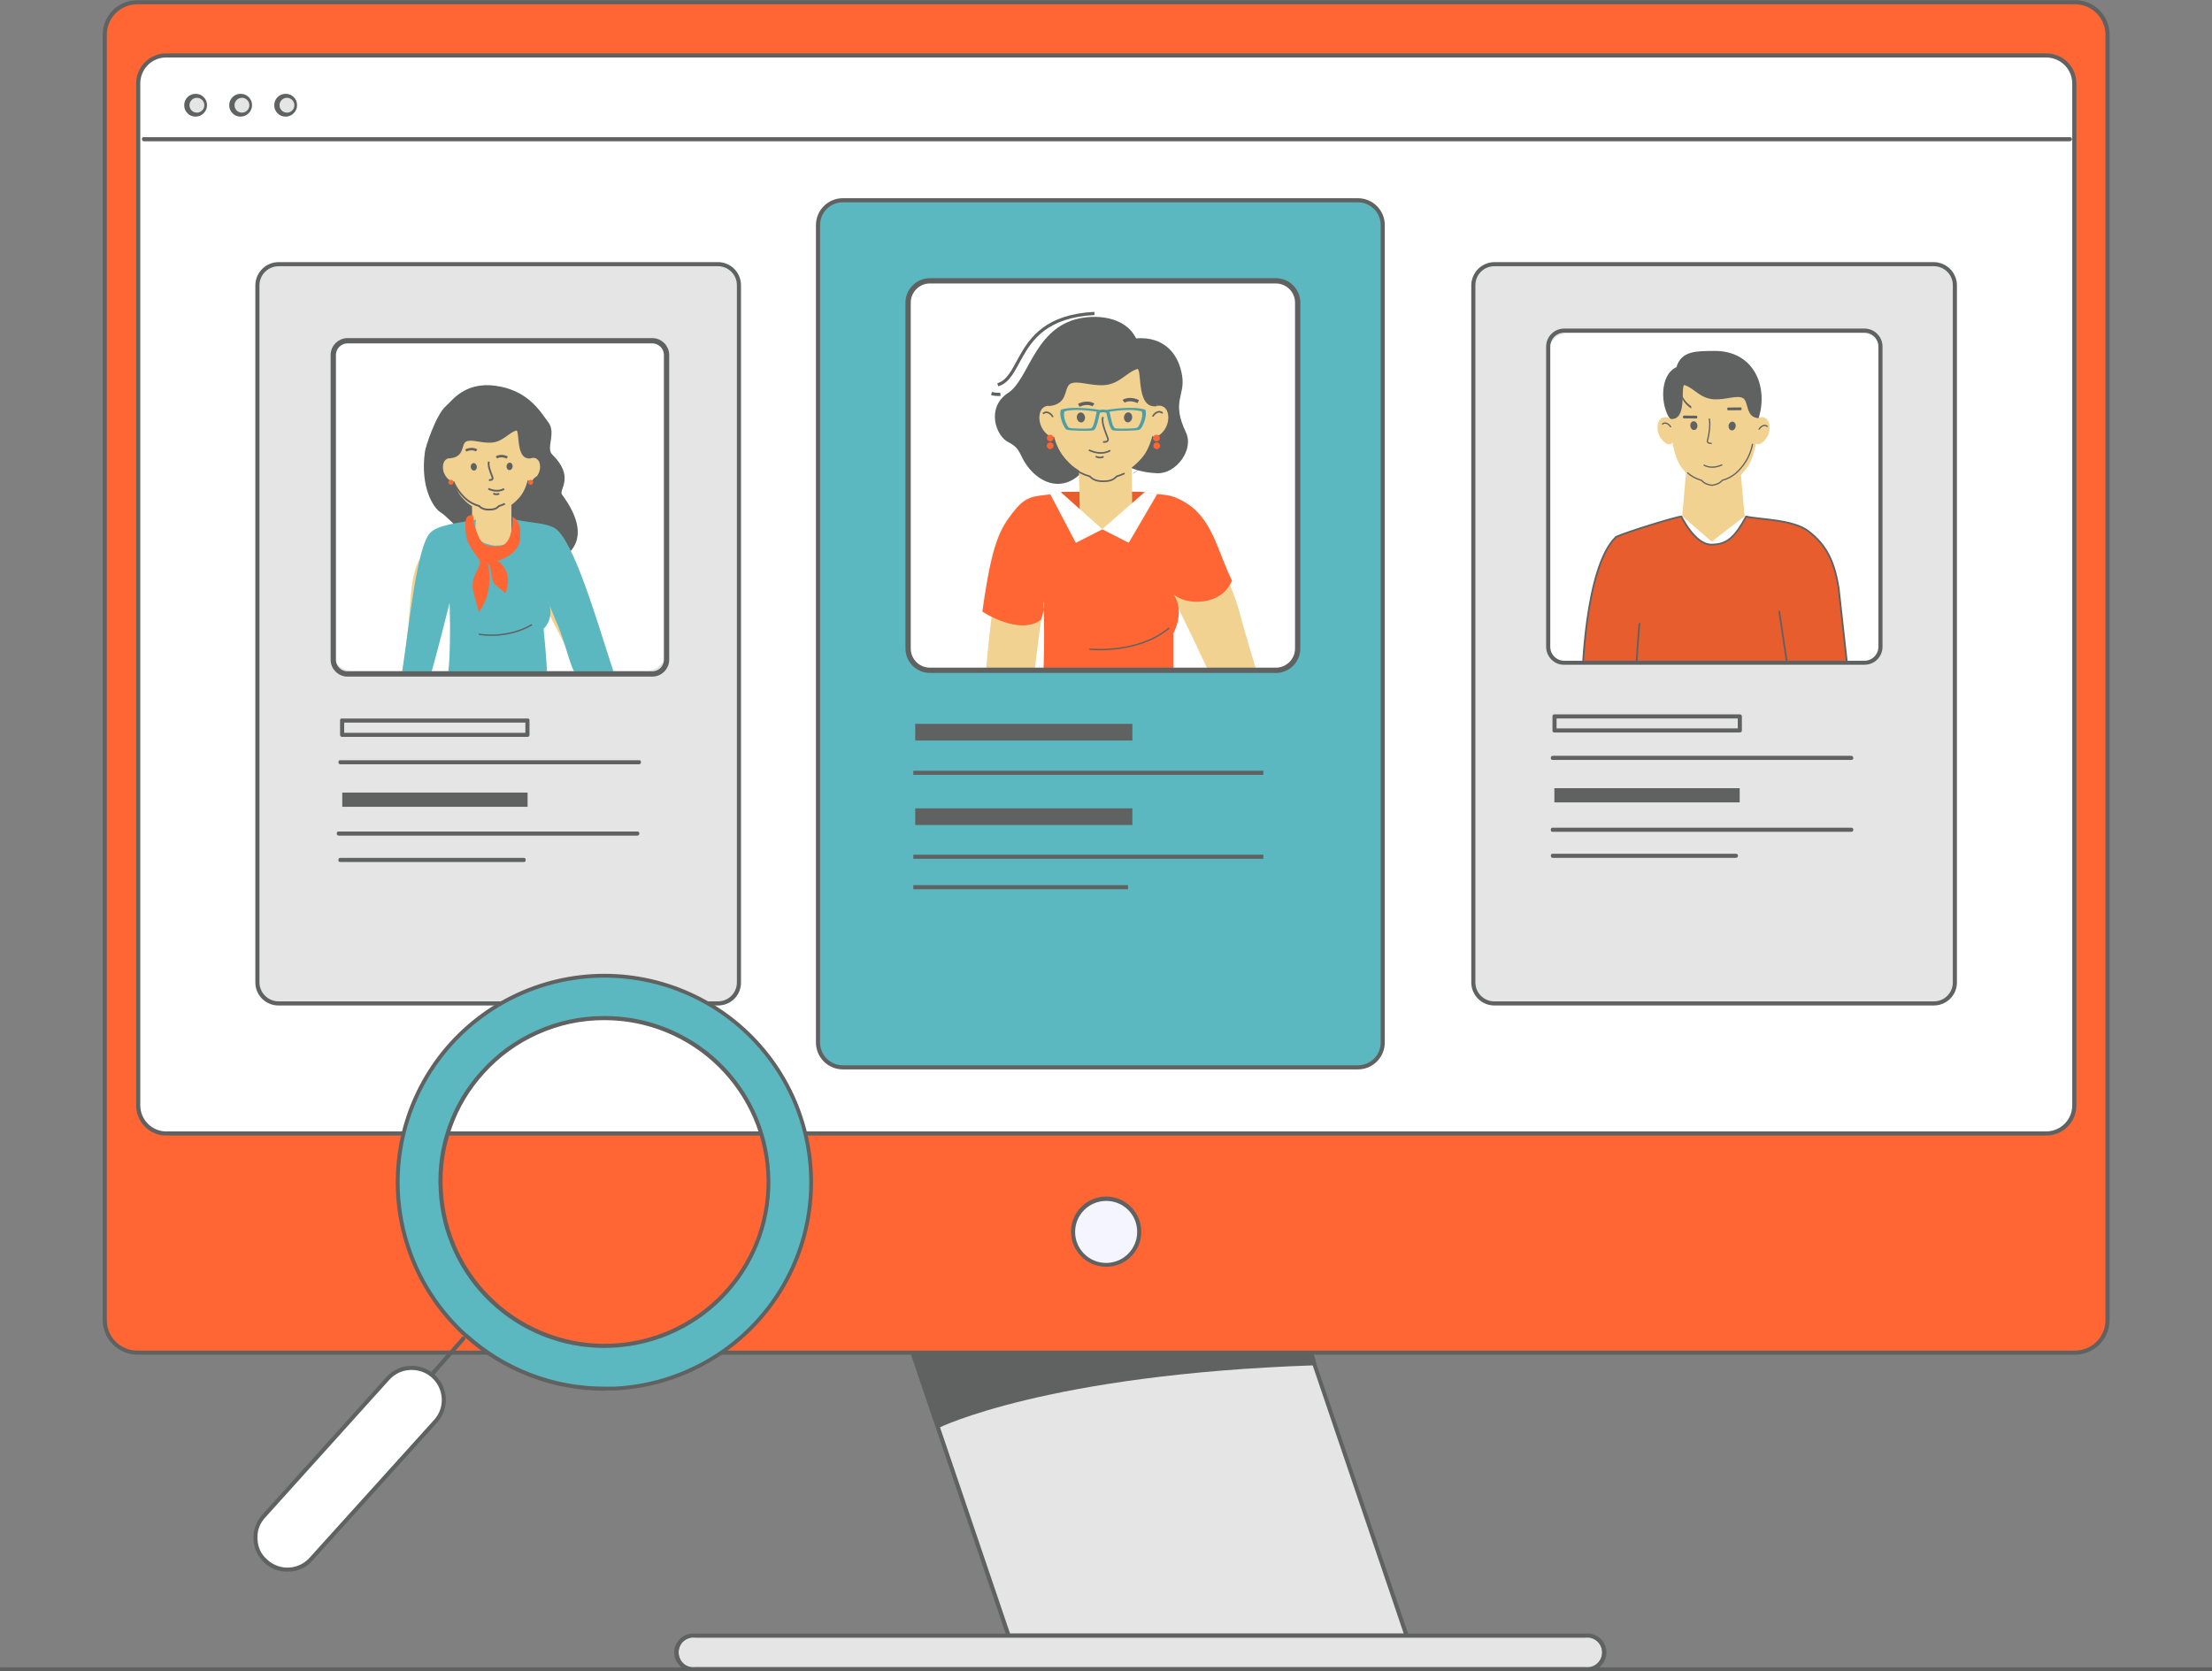 <?xml version="1.0" encoding="UTF-8" standalone="no"?>
<!DOCTYPE svg PUBLIC "-//W3C//DTD SVG 1.1//EN" "http://www.w3.org/Graphics/SVG/1.1/DTD/svg11.dtd">
<svg width="100%" height="100%" viewBox="0 0 1298 981" version="1.1" xmlns="http://www.w3.org/2000/svg" xmlns:xlink="http://www.w3.org/1999/xlink" xml:space="preserve" xmlns:serif="http://www.serif.com/" style="fill-rule:evenodd;clip-rule:evenodd;stroke-miterlimit:22.926;">
    <rect x="0" y="0" width="1298" height="981" fill="#808080" stroke="none"/>
    <g transform="matrix(1,0,0,1,-404.191,-482.023)">
        <g id="Plan-de-travail3" serif:id="Plan de travail3" transform="matrix(1,0,0,1,2640.46,22.928)">
            <rect x="-2640.46" y="-22.928" width="2132.37" height="2281.36" style="fill:none;"/>
            <g>
                <g transform="matrix(1.611,0,0,-1.61,-2258.01,1186.74)">
                    <path d="M769,48.9C769,47.552 768.741,46.256 768.222,45.012C767.703,43.767 766.964,42.671 766.007,41.723C765.049,40.774 763.945,40.047 762.696,39.54C761.447,39.033 760.148,38.787 758.8,38.8L74.1,38.8C72.747,38.787 71.444,39.033 70.189,39.538C68.934,40.043 67.824,40.77 66.858,41.717C65.892,42.664 65.144,43.76 64.615,45.004C64.085,46.249 63.813,47.547 63.8,48.9L63.8,421.6C63.813,422.953 64.085,424.251 64.615,425.496C65.144,426.74 65.892,427.836 66.858,428.783C67.824,429.73 68.934,430.457 70.189,430.962C71.444,431.467 72.747,431.713 74.1,431.7L758.8,431.7C760.148,431.713 761.447,431.467 762.696,430.96C763.945,430.453 765.049,429.726 766.007,428.777C766.964,427.829 767.703,426.733 768.222,425.488C768.741,424.244 769,422.948 769,421.6L769,48.9Z" style="fill:white;fill-rule:nonzero;"/>
                </g>
                <g transform="matrix(-1.611,0,0,-1.61,-857.914,2231.59)">
                    <path d="M343.5,504.7L488.4,504.7L525.8,614.7L380.8,614.7L343.5,504.7Z" style="fill:rgb(229,229,229);fill-rule:nonzero;"/>
                </g>
                <g transform="matrix(1.611,0,0,-1.61,-2258.01,2231.75)">
                    <path d="M526.9,504L380.3,504L342.5,615.5L489,615.5L526.9,504ZM381.4,505.5L524.8,505.5L488,614L344.6,614L381.4,505.5Z" style="fill:rgb(96,98,98);fill-rule:nonzero;"/>
                </g>
                <g transform="matrix(1.611,0,0,-1.61,-2258.01,608.821)">
                    <path d="M63.8,42.287L63.8,62.687C63.813,64.039 64.085,65.338 64.615,66.582C65.144,67.827 65.892,68.923 66.858,69.87C67.824,70.817 68.934,71.543 70.189,72.049C71.444,72.554 72.747,72.8 74.1,72.787L758.8,72.787C760.148,72.8 761.447,72.553 762.696,72.047C763.945,71.54 765.049,70.813 766.007,69.864C766.964,68.916 767.703,67.819 768.222,66.575C768.741,65.331 769,64.035 769,62.687L769,42.287C770.1,38.787 62.6,43.487 63.8,42.287Z" style="fill:white;fill-rule:nonzero;"/>
                </g>
                <g transform="matrix(0.519,1.524,-1.525,0.518,-1009.25,357.002)">
                    <path d="M381.215,585.761L417.866,585.761C417.866,585.761 411.963,542.243 440.422,448.304C440.969,446.695 421.289,448.347 421.289,448.347L381.215,585.761Z" style="fill:rgb(96,98,98);fill-rule:nonzero;"/>
                </g>
                <g transform="matrix(1.611,0,0,-1.61,-2258.01,1284.16)">
                    <path d="M769.4,511.6L63.5,511.6C61.935,511.6 60.43,511.301 58.984,510.702C57.539,510.103 56.263,509.25 55.156,508.144C54.05,507.037 53.197,505.761 52.598,504.316C51.999,502.87 51.7,501.365 51.7,499.8L51.7,31.2C51.7,29.635 51.999,28.13 52.598,26.684C53.197,25.239 54.05,23.963 55.156,22.856C56.263,21.75 57.539,20.897 58.984,20.298C60.43,19.699 61.935,19.4 63.5,19.4L769.4,19.4C770.965,19.4 772.47,19.699 773.916,20.298C775.361,20.897 776.637,21.75 777.744,22.856C778.85,23.963 779.703,25.239 780.302,26.684C780.901,28.13 781.2,29.635 781.2,31.2L781.2,499.8C781.2,501.365 780.901,502.87 780.302,504.316C779.703,505.761 778.85,507.037 777.744,508.144C776.637,509.25 775.361,510.103 773.916,510.702C772.47,511.301 770.965,511.6 769.4,511.6ZM769,109.4C769,108.052 768.741,106.756 768.222,105.512C767.703,104.267 766.964,103.171 766.007,102.223C765.049,101.274 763.945,100.546 762.696,100.04C761.447,99.533 760.148,99.287 758.8,99.3L74.1,99.3C72.747,99.287 71.444,99.533 70.189,100.038C68.934,100.543 67.824,101.27 66.858,102.217C65.892,103.164 65.144,104.259 64.615,105.504C64.085,106.749 63.813,108.047 63.8,109.4L63.8,482.1C63.813,483.453 64.085,484.751 64.615,485.996C65.144,487.24 65.892,488.336 66.858,489.283C67.824,490.23 68.934,490.957 70.189,491.462C71.444,491.967 72.747,492.213 74.1,492.2L758.8,492.2C760.148,492.213 761.447,491.967 762.696,491.46C763.945,490.953 765.049,490.226 766.007,489.277C766.964,488.329 767.703,487.232 768.222,485.988C768.741,484.744 769,483.448 769,482.1L769,109.4Z" style="fill:rgb(255,102,51);fill-rule:nonzero;"/>
                </g>
                <g transform="matrix(1.611,0,0,-1.61,-2258.01,1284.16)">
                    <path d="M769.4,18.6L63.5,18.6C61.833,18.613 60.231,18.942 58.694,19.585C57.156,20.229 55.798,21.141 54.619,22.319C53.441,23.498 52.529,24.856 51.885,26.393C51.242,27.931 50.913,29.533 50.9,31.2L50.9,499.8C50.9,501.471 51.22,503.078 51.859,504.622C52.499,506.165 53.409,507.528 54.59,508.71C55.772,509.891 57.135,510.801 58.678,511.441C60.222,512.08 61.829,512.4 63.5,512.4L769.4,512.4C771.066,512.4 772.669,512.08 774.207,511.439C775.745,510.798 777.101,509.886 778.274,508.704C779.448,507.521 780.349,506.157 780.977,504.614C781.606,503.071 781.913,501.466 781.9,499.8L781.9,31.2C781.9,29.538 781.584,27.938 780.951,26.401C780.318,24.864 779.416,23.506 778.245,22.326C777.074,21.146 775.723,20.233 774.191,19.588C772.659,18.942 771.062,18.613 769.4,18.6ZM63.5,510.9C62.028,510.9 60.612,510.618 59.252,510.055C57.892,509.492 56.692,508.69 55.651,507.649C54.61,506.608 53.808,505.408 53.245,504.048C52.682,502.688 52.4,501.272 52.4,499.8L52.4,31.2C52.4,29.728 52.682,28.312 53.245,26.952C53.808,25.592 54.61,24.392 55.651,23.351C56.692,22.31 57.892,21.508 59.252,20.945C60.612,20.382 62.028,20.1 63.5,20.1L769.4,20.1C770.863,20.113 772.269,20.404 773.617,20.973C774.965,21.543 776.154,22.347 777.184,23.386C778.214,24.426 779.008,25.622 779.565,26.975C780.122,28.328 780.4,29.737 780.4,31.2L780.4,499.8C780.4,501.263 780.122,502.672 779.565,504.025C779.008,505.378 778.214,506.574 777.184,507.614C776.154,508.653 774.965,509.457 773.617,510.026C772.269,510.596 770.863,510.887 769.4,510.9L63.5,510.9ZM758.8,98.5L74.1,98.5C72.646,98.487 71.245,98.754 69.898,99.301C68.551,99.848 67.361,100.633 66.328,101.657C65.295,102.681 64.499,103.863 63.939,105.206C63.38,106.548 63.1,107.946 63.1,109.4L63.1,482.1C63.1,483.554 63.38,484.952 63.939,486.294C64.499,487.637 65.295,488.819 66.328,489.843C67.361,490.867 68.551,491.652 69.898,492.199C71.245,492.746 72.646,493.013 74.1,493L758.8,493C760.254,493.013 761.655,492.746 763.002,492.199C764.349,491.652 765.539,490.867 766.572,489.843C767.605,488.819 768.401,487.637 768.961,486.294C769.52,484.952 769.8,483.554 769.8,482.1L769.8,109.4C769.8,107.946 769.52,106.548 768.961,105.206C768.401,103.863 767.605,102.68 766.572,101.657C765.539,100.633 764.349,99.848 763.002,99.301C761.655,98.754 760.254,98.487 758.8,98.5ZM74.1,491.5C72.845,491.513 71.636,491.284 70.472,490.813C69.309,490.342 68.281,489.665 67.388,488.782C66.496,487.9 65.808,486.879 65.325,485.72C64.842,484.562 64.6,483.355 64.6,482.1L64.6,109.4C64.613,108.149 64.864,106.947 65.352,105.795C65.84,104.643 66.528,103.627 67.418,102.747C68.307,101.867 69.33,101.189 70.487,100.713C71.645,100.238 72.849,100 74.1,100L758.8,100C760.051,100 761.255,100.238 762.413,100.713C763.57,101.189 764.593,101.867 765.482,102.747C766.372,103.627 767.06,104.643 767.548,105.795C768.036,106.947 768.287,108.149 768.3,109.4L768.3,482.1C768.287,483.351 768.036,484.553 767.548,485.705C767.06,486.857 766.372,487.873 765.482,488.753C764.593,489.633 763.57,490.311 762.412,490.787C761.255,491.262 760.051,491.5 758.8,491.5L74.1,491.5Z" style="fill:rgb(96,98,98);fill-rule:nonzero;"/>
                </g>
                <g transform="matrix(1.611,0,0,-1.61,-2258.01,612.385)">
                    <path d="M88.1,56.9C88.1,55.961 87.768,55.16 87.104,54.496C86.44,53.832 85.639,53.5 84.7,53.5C83.761,53.5 82.96,53.832 82.296,54.496C81.632,55.16 81.3,55.961 81.3,56.9C81.3,57.839 81.632,58.64 82.296,59.304C82.96,59.968 83.761,60.3 84.7,60.3C85.639,60.3 86.44,59.968 87.104,59.304C87.768,58.64 88.1,57.839 88.1,56.9Z" style="fill:rgb(229,229,229);fill-rule:nonzero;"/>
                </g>
                <g transform="matrix(1.611,0,0,-1.61,-2258.01,612.501)">
                    <path d="M84.7,52.772C83.548,52.772 82.57,53.184 81.765,54.008C80.96,54.833 80.572,55.821 80.6,56.972C80.6,58.104 81,59.071 81.801,59.871C82.601,60.672 83.568,61.072 84.7,61.072C85.852,61.1 86.84,60.712 87.664,59.907C88.488,59.103 88.9,58.124 88.9,56.972C88.9,55.812 88.49,54.823 87.67,54.002C86.85,53.182 85.86,52.772 84.7,52.772ZM84.7,59.572C84.066,59.449 83.544,59.137 83.133,58.639C82.723,58.14 82.517,57.568 82.517,56.922C82.517,56.276 82.723,55.704 83.133,55.206C83.544,54.707 84.066,54.396 84.7,54.272C85.534,54.11 86.278,54.298 86.934,54.838C87.589,55.378 87.917,56.073 87.917,56.922C87.917,57.772 87.589,58.466 86.934,59.006C86.278,59.546 85.534,59.735 84.7,59.572Z" style="fill:rgb(96,98,98);fill-rule:nonzero;"/>
                </g>
                <g transform="matrix(1.611,0,0,-1.61,-2258.01,612.385)">
                    <path d="M104.5,56.9C104.5,55.961 104.168,55.16 103.504,54.496C102.84,53.832 102.039,53.5 101.1,53.5C100.161,53.5 99.36,53.832 98.696,54.496C98.032,55.16 97.7,55.961 97.7,56.9C97.7,57.839 98.032,58.64 98.696,59.304C99.36,59.968 100.161,60.3 101.1,60.3C102.039,60.3 102.84,59.968 103.504,59.304C104.168,58.64 104.5,57.839 104.5,56.9Z" style="fill:rgb(229,229,229);fill-rule:nonzero;"/>
                </g>
                <g transform="matrix(1.611,0,0,-1.61,-2258.01,612.501)">
                    <path d="M101.1,52.772C99.948,52.772 98.97,53.184 98.165,54.008C97.36,54.833 96.972,55.821 97,56.972C97,58.104 97.4,59.071 98.201,59.871C99.001,60.672 99.968,61.072 101.1,61.072C102.252,61.1 103.24,60.712 104.064,59.907C104.888,59.103 105.3,58.124 105.3,56.972C105.3,55.812 104.89,54.823 104.07,54.002C103.25,53.182 102.26,52.772 101.1,52.772ZM101.1,59.572C100.466,59.449 99.944,59.137 99.533,58.639C99.123,58.14 98.917,57.568 98.917,56.922C98.917,56.276 99.123,55.704 99.533,55.206C99.944,54.707 100.466,54.396 101.1,54.272C101.934,54.11 102.678,54.298 103.334,54.838C103.989,55.378 104.317,56.073 104.317,56.922C104.317,57.772 103.989,58.466 103.334,59.006C102.678,59.546 101.934,59.735 101.1,59.572Z" style="fill:rgb(96,98,98);fill-rule:nonzero;"/>
                </g>
                <g transform="matrix(1.611,0,0,-1.61,-2258.01,612.385)">
                    <path d="M120.9,56.9C120.9,55.961 120.568,55.16 119.904,54.496C119.24,53.832 118.439,53.5 117.5,53.5C116.561,53.5 115.76,53.832 115.096,54.496C114.432,55.16 114.1,55.961 114.1,56.9C114.1,57.839 114.432,58.64 115.096,59.304C115.76,59.968 116.561,60.3 117.5,60.3C118.439,60.3 119.24,59.968 119.904,59.304C120.568,58.64 120.9,57.839 120.9,56.9Z" style="fill:rgb(229,229,229);fill-rule:nonzero;"/>
                </g>
                <g transform="matrix(1.611,0,0,-1.61,-2258.01,612.501)">
                    <path d="M117.5,52.772C116.348,52.772 115.37,53.184 114.565,54.008C113.76,54.833 113.372,55.821 113.4,56.972C113.4,58.104 113.8,59.071 114.601,59.871C115.401,60.672 116.368,61.072 117.5,61.072C118.652,61.1 119.64,60.712 120.464,59.907C121.288,59.103 121.7,58.124 121.7,56.972C121.7,55.812 121.29,54.823 120.47,54.002C119.65,53.182 118.66,52.772 117.5,52.772ZM117.5,59.572C116.866,59.449 116.344,59.137 115.933,58.639C115.523,58.14 115.317,57.568 115.317,56.922C115.317,56.276 115.523,55.704 115.933,55.206C116.344,54.707 116.866,54.396 117.5,54.272C118.334,54.11 119.078,54.298 119.734,54.838C120.389,55.378 120.717,56.073 120.717,56.922C120.717,57.772 120.389,58.466 119.734,59.006C119.078,59.546 118.334,59.735 117.5,59.572Z" style="fill:rgb(96,98,98);fill-rule:nonzero;"/>
                </g>
                <g transform="matrix(1.611,0,0,-1.61,-2258.01,652.353)">
                    <path d="M767.4,68.522L66,68.522C65.467,68.522 65.2,68.789 65.2,69.322C65.194,69.867 65.461,70.1 66,70.022L767.4,70.022C767.874,70.026 768.141,69.793 768.2,69.322C768.149,68.84 767.882,68.573 767.4,68.522Z" style="fill:rgb(96,98,98);fill-rule:nonzero;"/>
                </g>
                <g transform="matrix(1.611,0,0,-1.61,-2258.01,1935)">
                    <path d="M428.4,467.6C428.4,466.009 428.095,464.478 427.487,463.008C426.878,461.538 426.01,460.24 424.885,459.115C423.76,457.99 422.462,457.123 420.992,456.514C419.522,455.905 417.991,455.6 416.4,455.6C414.809,455.6 413.278,455.905 411.808,456.514C410.338,457.123 409.04,457.99 407.915,459.115C406.789,460.24 405.922,461.538 405.313,463.008C404.704,464.478 404.4,466.009 404.4,467.6C404.4,469.191 404.704,470.722 405.313,472.192C405.922,473.662 406.789,474.96 407.915,476.085C409.04,477.211 410.338,478.078 411.808,478.687C413.278,479.296 414.809,479.6 416.4,479.6C417.991,479.6 419.522,479.296 420.992,478.687C422.462,478.078 423.76,477.211 424.885,476.085C426.01,474.96 426.878,473.662 427.487,472.192C428.095,470.722 428.4,469.191 428.4,467.6Z" style="fill:rgb(245,245,255);fill-rule:nonzero;"/>
                </g>
                <g transform="matrix(1.611,0,0,-1.61,-2258.01,1934.68)">
                    <path d="M416.4,454.705C414.7,454.705 413.064,455.031 411.494,455.682C409.924,456.334 408.538,457.262 407.337,458.466C406.137,459.67 405.213,461.058 404.565,462.63C403.918,464.202 403.596,465.838 403.6,467.538C403.605,469.239 403.935,470.873 404.591,472.442C405.247,474.01 406.178,475.394 407.385,476.591C408.592,477.789 409.982,478.709 411.556,479.353C413.13,479.996 414.767,480.313 416.467,480.304C418.167,480.296 419.801,479.961 421.368,479.301C422.935,478.641 424.316,477.707 425.51,476.496C426.705,475.286 427.621,473.894 428.261,472.318C428.9,470.743 429.213,469.105 429.2,467.405C429.2,465.712 428.875,464.084 428.224,462.521C427.573,460.959 426.647,459.581 425.445,458.389C424.243,457.197 422.859,456.281 421.291,455.643C419.723,455.004 418.093,454.691 416.4,454.705ZM416.4,478.705C414.902,478.705 413.46,478.418 412.076,477.845C410.691,477.271 409.469,476.455 408.41,475.395C407.35,474.335 406.534,473.113 405.96,471.729C405.387,470.345 405.1,468.903 405.1,467.405C405.1,465.906 405.387,464.465 405.96,463.08C406.534,461.696 407.35,460.474 408.41,459.414C409.469,458.355 410.691,457.538 412.076,456.965C413.46,456.391 414.902,456.105 416.4,456.105C417.898,456.105 419.34,456.391 420.724,456.965C422.109,457.538 423.331,458.355 424.39,459.414C425.45,460.474 426.266,461.696 426.84,463.08C427.413,464.465 427.7,465.906 427.7,467.405C427.713,468.907 427.436,470.354 426.867,471.745C426.298,473.136 425.483,474.362 424.42,475.425C423.358,476.487 422.131,477.303 420.74,477.872C419.349,478.441 417.903,478.718 416.4,478.705Z" style="fill:rgb(96,98,98);fill-rule:nonzero;"/>
                </g>
                <g transform="matrix(1.611,0,0,-1.61,-2258.01,2428.37)">
                    <path d="M266.8,626.91L591,626.91C591.809,626.91 592.587,626.755 593.334,626.446C594.082,626.136 594.741,625.695 595.313,625.123C595.885,624.551 596.326,623.892 596.636,623.144C596.945,622.397 597.1,621.619 597.1,620.81L597.1,620.8C597.1,619.991 596.945,619.213 596.636,618.466C596.326,617.718 595.885,617.059 595.313,616.487C594.741,615.915 594.082,615.474 593.334,615.164C592.587,614.855 591.809,614.7 591,614.7L266.8,614.7C265.991,614.7 265.213,614.855 264.466,615.164C263.718,615.474 263.059,615.915 262.487,616.487C261.915,617.059 261.474,617.718 261.164,618.466C260.855,619.213 260.7,619.991 260.7,620.8L260.7,620.81C260.7,621.619 260.855,622.397 261.164,623.145C261.474,623.892 261.915,624.551 262.487,625.123C263.059,625.695 263.718,626.136 264.466,626.446C265.213,626.755 265.991,626.91 266.8,626.91Z" style="fill:rgb(229,229,229);fill-rule:nonzero;"/>
                </g>
                <g transform="matrix(1.611,0,0,-1.61,-2258.01,2428.52)">
                    <path d="M590.9,614L266.8,614C265.82,613.881 264.859,613.969 263.916,614.263C262.974,614.557 262.133,615.031 261.394,615.686C260.656,616.341 260.084,617.119 259.679,618.019C259.273,618.919 259.071,619.863 259.071,620.85C259.071,621.837 259.273,622.781 259.679,623.681C260.084,624.582 260.656,625.359 261.394,626.014C262.133,626.669 262.974,627.143 263.916,627.437C264.859,627.731 265.82,627.819 266.8,627.7L590.9,627.7C591.88,627.819 592.841,627.731 593.784,627.437C594.726,627.143 595.567,626.669 596.306,626.014C597.044,625.359 597.616,624.582 598.021,623.681C598.426,622.781 598.629,621.837 598.629,620.85C598.629,619.863 598.426,618.919 598.021,618.019C597.616,617.119 597.044,616.341 596.306,615.686C595.567,615.031 594.726,614.557 593.784,614.263C592.841,613.969 591.88,613.881 590.9,614ZM266.8,626.2C266.027,626.306 265.267,626.247 264.52,626.024C263.772,625.8 263.105,625.432 262.517,624.919C261.929,624.407 261.474,623.795 261.151,623.085C260.828,622.375 260.667,621.63 260.667,620.85C260.667,620.07 260.828,619.325 261.151,618.615C261.474,617.905 261.929,617.294 262.517,616.781C263.105,616.268 263.772,615.9 264.52,615.676C265.267,615.453 266.027,615.394 266.8,615.5L590.9,615.5C591.673,615.394 592.433,615.453 593.18,615.676C593.928,615.9 594.595,616.268 595.183,616.781C595.771,617.293 596.226,617.905 596.549,618.615C596.872,619.325 597.033,620.07 597.033,620.85C597.033,621.63 596.872,622.375 596.549,623.085C596.226,623.795 595.771,624.406 595.183,624.919C594.595,625.432 593.928,625.8 593.18,626.024C592.433,626.247 591.673,626.306 590.9,626.2L266.8,626.2Z" style="fill:rgb(96,98,98);fill-rule:nonzero;"/>
                </g>
                <g transform="matrix(1.611,0,0,-1.61,-2258.01,1232.89)">
                    <path d="M115,384.36L275,384.36C276.021,384.36 277.003,384.165 277.947,383.774C278.89,383.383 279.723,382.827 280.445,382.105C281.167,381.383 281.723,380.55 282.114,379.607C282.505,378.663 282.7,377.681 282.7,376.66L282.7,122.5C282.7,121.479 282.505,120.497 282.114,119.553C281.723,118.61 281.167,117.777 280.445,117.055C279.723,116.333 278.89,115.777 277.947,115.386C277.003,114.995 276.021,114.8 275,114.8L115,114.8C113.979,114.8 112.997,114.995 112.053,115.386C111.11,115.777 110.277,116.333 109.555,117.055C108.833,117.777 108.277,118.61 107.886,119.553C107.495,120.497 107.3,121.479 107.3,122.5L107.3,376.66C107.3,377.681 107.495,378.663 107.886,379.607C108.277,380.55 108.833,381.383 109.555,382.105C110.277,382.827 111.11,383.383 112.053,383.774C112.997,384.165 113.979,384.36 115,384.36Z" style="fill:rgb(229,229,229);fill-rule:nonzero;"/>
                </g>
                <g transform="matrix(1.611,0,0,-1.61,-2258.01,1232.97)">
                    <path d="M275,114.113L115,114.113C113.877,114.1 112.796,114.304 111.755,114.724C110.714,115.144 109.794,115.749 108.996,116.538C108.197,117.327 107.581,118.24 107.149,119.276C106.716,120.312 106.5,121.391 106.5,122.513L106.5,376.713C106.513,377.832 106.738,378.906 107.176,379.936C107.613,380.965 108.229,381.873 109.025,382.659C109.82,383.446 110.735,384.051 111.77,384.476C112.805,384.901 113.881,385.114 115,385.113L275,385.113C276.114,385.113 277.185,384.9 278.215,384.474C279.244,384.048 280.152,383.441 280.94,382.653C281.727,381.866 282.334,380.957 282.761,379.928C283.187,378.899 283.4,377.827 283.4,376.713L283.4,122.513C283.414,121.395 283.21,120.319 282.788,119.283C282.366,118.248 281.76,117.334 280.97,116.544C280.179,115.753 279.266,115.147 278.23,114.726C277.195,114.304 276.118,114.1 275,114.113ZM115,383.613C114.08,383.614 113.195,383.439 112.344,383.09C111.493,382.742 110.74,382.244 110.085,381.599C109.43,380.953 108.922,380.207 108.561,379.362C108.2,378.516 108.013,377.633 108,376.713L108,122.513C108.013,121.594 108.2,120.711 108.561,119.865C108.922,119.02 109.43,118.274 110.085,117.628C110.74,116.983 111.493,116.485 112.344,116.137C113.195,115.788 114.08,115.613 115,115.613L275,115.613C275.915,115.613 276.795,115.789 277.641,116.139C278.486,116.489 279.232,116.987 279.879,117.634C280.526,118.281 281.025,119.028 281.375,119.873C281.725,120.718 281.9,121.598 281.9,122.513L281.9,376.713C281.9,377.628 281.725,378.509 281.375,379.354C281.025,380.199 280.526,380.946 279.879,381.593C279.232,382.24 278.486,382.738 277.64,383.088C276.795,383.438 275.915,383.613 275,383.613L115,383.613Z" style="fill:rgb(96,98,98);fill-rule:nonzero;"/>
                </g>
                <g transform="matrix(1.611,0,0,-1.61,-2258.01,1081.1)">
                    <path d="M141.4,262.99L249.3,262.99C250.175,262.99 251.017,262.823 251.826,262.488C252.634,262.153 253.348,261.676 253.967,261.057C254.586,260.438 255.063,259.724 255.398,258.916C255.733,258.107 255.9,257.265 255.9,256.39L255.9,148.5C255.9,147.625 255.733,146.783 255.398,145.974C255.063,145.166 254.586,144.452 253.967,143.833C253.348,143.214 252.634,142.737 251.826,142.402C251.017,142.068 250.175,141.9 249.3,141.9L141.4,141.9C140.525,141.9 139.683,142.067 138.874,142.402C138.066,142.737 137.352,143.214 136.733,143.833C136.114,144.452 135.637,145.166 135.302,145.974C134.967,146.783 134.8,147.625 134.8,148.5L134.8,256.39C134.8,257.265 134.967,258.107 135.302,258.916C135.637,259.724 136.114,260.438 136.733,261.057C137.352,261.676 138.066,262.153 138.874,262.488C139.683,262.823 140.525,262.99 141.4,262.99Z" style="fill:white;fill-rule:nonzero;"/>
                </g>
                <g transform="matrix(1.611,0,0,-1.61,-2250.82,1383.81)">
                    <path d="M201.1,305.722L133.7,305.722C133.167,305.722 132.9,305.989 132.9,306.522L132.9,311.722C132.894,312.267 133.161,312.5 133.7,312.422L201.1,312.422C201.639,312.5 201.906,312.267 201.9,311.722L201.9,306.522C201.9,305.989 201.633,305.722 201.1,305.722ZM134.4,307.222L200.4,307.222L200.4,310.922L134.4,310.922L134.4,307.222Z" style="fill:rgb(96,98,98);fill-rule:nonzero;"/>
                </g>
                <g transform="matrix(1.611,0,0,-1.61,-2250.82,1468.44)">
                    <rect x="133.7" y="332.8" width="67.5" height="5.18" style="fill:rgb(96,98,98);"/>
                </g>
                <g transform="matrix(1.611,0,0,-1.61,-2250.82,1424.51)">
                    <path d="M241.8,321L133,321C132.53,321.059 132.296,321.326 132.3,321.8C132.3,322.267 132.533,322.5 133,322.5L241.8,322.5C242.267,322.5 242.5,322.267 242.5,321.8C242.504,321.326 242.27,321.059 241.8,321Z" style="fill:rgb(96,98,98);fill-rule:nonzero;"/>
                </g>
                <g transform="matrix(1.611,0,0,-1.61,-2250.82,1508.11)">
                    <path d="M241.2,346.922L132.5,346.922C131.967,346.922 131.7,347.189 131.7,347.722C131.694,348.267 131.961,348.5 132.5,348.422L241.2,348.422C241.667,348.422 241.9,348.189 241.9,347.722C241.904,347.248 241.67,346.981 241.2,346.922Z" style="fill:rgb(96,98,98);fill-rule:nonzero;"/>
                </g>
                <g transform="matrix(1.611,0,0,-1.61,-2250.82,1539.16)">
                    <path d="M199.8,356.606L133,356.606C132.456,356.6 132.222,356.867 132.3,357.406C132.3,357.872 132.533,358.106 133,358.106L199.8,358.106C200.267,358.106 200.5,357.872 200.5,357.406C200.578,356.867 200.344,356.6 199.8,356.606Z" style="fill:rgb(96,98,98);fill-rule:nonzero;"/>
                </g>
                <g transform="matrix(1.611,0,0,-1.61,-2258.01,1233.06)">
                    <path d="M320.5,407.67L508.2,407.67C509.393,407.67 510.542,407.442 511.644,406.985C512.747,406.528 513.72,405.878 514.564,405.034C515.408,404.19 516.058,403.217 516.515,402.114C516.972,401.012 517.2,399.863 517.2,398.67L517.2,100.6C517.2,99.407 516.972,98.258 516.515,97.156C516.058,96.053 515.408,95.08 514.564,94.236C513.72,93.392 512.747,92.742 511.644,92.285C510.542,91.828 509.393,91.6 508.2,91.6L320.5,91.6C319.306,91.6 318.158,91.828 317.056,92.285C315.953,92.742 314.98,93.392 314.136,94.236C313.292,95.08 312.642,96.053 312.185,97.156C311.728,98.258 311.5,99.407 311.5,100.6L311.5,398.67C311.5,399.863 311.728,401.012 312.185,402.114C312.642,403.217 313.292,404.19 314.136,405.034C314.98,405.878 315.953,406.528 317.056,406.985C318.158,407.442 319.306,407.67 320.5,407.67Z" style="fill:rgb(91,184,192);fill-rule:nonzero;"/>
                </g>
                <g transform="matrix(1.611,0,0,-1.61,-2258.01,1232.95)">
                    <path d="M508.1,90.8L320.5,90.8C319.2,90.8 317.95,91.049 316.75,91.546C315.549,92.043 314.489,92.751 313.57,93.67C312.651,94.589 311.943,95.649 311.446,96.85C310.949,98.05 310.7,99.3 310.7,100.6L310.7,398.6C310.7,399.9 310.949,401.15 311.446,402.35C311.943,403.551 312.651,404.611 313.57,405.53C314.489,406.449 315.549,407.157 316.75,407.654C317.95,408.151 319.2,408.4 320.5,408.4L508.1,408.4C509.4,408.4 510.65,408.151 511.85,407.654C513.051,407.157 514.111,406.449 515.03,405.53C515.949,404.611 516.657,403.551 517.154,402.35C517.651,401.15 517.9,399.9 517.9,398.6L517.9,100.6C517.9,99.3 517.651,98.05 517.154,96.85C516.657,95.649 515.949,94.589 515.03,93.67C514.111,92.751 513.051,92.043 511.85,91.546C510.65,91.049 509.4,90.8 508.1,90.8ZM320.5,406.9C319.399,406.9 318.341,406.689 317.324,406.268C316.307,405.847 315.409,405.247 314.631,404.469C313.853,403.691 313.253,402.793 312.832,401.776C312.411,400.759 312.2,399.701 312.2,398.6L312.2,100.6C312.2,99.499 312.411,98.441 312.832,97.424C313.253,96.407 313.853,95.509 314.631,94.731C315.409,93.953 316.307,93.353 317.324,92.932C318.341,92.511 319.399,92.3 320.5,92.3L508.1,92.3C509.201,92.3 510.259,92.511 511.276,92.932C512.293,93.353 513.191,93.953 513.969,94.731C514.747,95.509 515.347,96.407 515.768,97.424C516.189,98.441 516.4,99.499 516.4,100.6L516.4,398.6C516.4,399.701 516.189,400.759 515.768,401.776C515.347,402.793 514.747,403.691 513.969,404.469C513.191,405.247 512.293,405.847 511.276,406.268C510.259,406.689 509.201,406.9 508.1,406.9L320.5,406.9Z" style="fill:rgb(96,98,98);fill-rule:nonzero;"/>
                </g>
                <g transform="matrix(1.611,0,0,-1.61,-2258.01,1048.09)">
                    <path d="M351.6,263.19L478,263.19C479.034,263.19 480.029,262.992 480.985,262.596C481.94,262.2 482.784,261.637 483.515,260.905C484.247,260.174 484.81,259.331 485.206,258.375C485.602,257.419 485.8,256.424 485.8,255.39L485.8,129C485.8,127.966 485.602,126.971 485.206,126.015C484.81,125.059 484.247,124.216 483.515,123.485C482.784,122.753 481.94,122.19 480.985,121.794C480.029,121.398 479.034,121.2 478,121.2L351.6,121.2C350.566,121.2 349.571,121.398 348.615,121.794C347.659,122.19 346.816,122.753 346.085,123.485C345.353,124.216 344.79,125.059 344.394,126.015C343.998,126.971 343.8,127.966 343.8,129L343.8,255.39C343.8,256.424 343.998,257.419 344.394,258.375C344.79,259.331 345.353,260.174 346.085,260.905C346.816,261.637 347.659,262.2 348.615,262.596C349.571,262.992 350.566,263.19 351.6,263.19Z" style="fill:white;fill-rule:nonzero;"/>
                </g>
                <g transform="matrix(1.611,0,0,-1.61,-2250.82,1399.59)">
                    <rect x="342.4" y="314.2" width="79.1" height="6.08" style="fill:rgb(96,98,98);"/>
                </g>
                <g transform="matrix(1.611,0,0,-1.61,-2250.82,1498.77)">
                    <rect x="342.4" y="345" width="79.1" height="6.08" style="fill:rgb(96,98,98);"/>
                </g>
                <g transform="matrix(1.611,0,0,-1.61,-2250.82,1447.28)">
                    <rect x="341.7" y="331.3" width="127.5" height="1.5" style="fill:rgb(96,98,98);"/>
                </g>
                <g transform="matrix(1.611,0,0,-1.61,-2250.82,1545.82)">
                    <rect x="341.7" y="361.9" width="127.5" height="1.5" style="fill:rgb(96,98,98);"/>
                </g>
                <g transform="matrix(1.611,0,0,-1.61,-2250.82,1581.57)">
                    <rect x="341.7" y="373" width="78.2" height="1.5" style="fill:rgb(96,98,98);"/>
                </g>
                <g transform="matrix(1.611,0,0,-1.61,-2258.01,1232.89)">
                    <path d="M557.9,384.36L717.9,384.36C718.921,384.36 719.903,384.165 720.847,383.774C721.79,383.383 722.623,382.827 723.345,382.105C724.067,381.383 724.623,380.55 725.014,379.607C725.405,378.663 725.6,377.681 725.6,376.66L725.6,122.5C725.6,121.479 725.405,120.497 725.014,119.553C724.623,118.61 724.067,117.777 723.345,117.055C722.623,116.333 721.79,115.777 720.847,115.386C719.903,114.995 718.921,114.8 717.9,114.8L557.9,114.8C556.879,114.8 555.897,114.995 554.953,115.386C554.01,115.777 553.177,116.333 552.455,117.055C551.733,117.777 551.177,118.61 550.786,119.553C550.395,120.497 550.2,121.479 550.2,122.5L550.2,376.66C550.2,377.681 550.395,378.663 550.786,379.607C551.177,380.55 551.733,381.383 552.455,382.105C553.177,382.827 554.01,383.383 554.953,383.774C555.897,384.165 556.879,384.36 557.9,384.36Z" style="fill:rgb(229,229,229);fill-rule:nonzero;"/>
                </g>
                <g transform="matrix(1.611,0,0,-1.61,-2258.01,1232.97)">
                    <path d="M717.9,114.113L557.9,114.113C556.777,114.1 555.696,114.303 554.655,114.724C553.614,115.144 552.694,115.749 551.896,116.538C551.097,117.327 550.482,118.24 550.049,119.276C549.616,120.311 549.4,121.391 549.4,122.513L549.4,376.713C549.413,377.832 549.638,378.906 550.076,379.935C550.513,380.965 551.129,381.873 551.925,382.659C552.72,383.445 553.635,384.051 554.67,384.476C555.705,384.901 556.781,385.113 557.9,385.113L717.9,385.113C719.01,385.1 720.076,384.878 721.099,384.448C722.122,384.017 723.026,383.409 723.811,382.624C724.596,381.839 725.204,380.936 725.634,379.913C726.065,378.89 726.287,377.823 726.3,376.713L726.3,122.513C726.3,121.399 726.087,120.328 725.661,119.299C725.234,118.27 724.627,117.361 723.84,116.574C723.052,115.786 722.144,115.179 721.114,114.753C720.085,114.327 719.014,114.113 717.9,114.113ZM557.9,383.613C556.976,383.627 556.086,383.461 555.229,383.117C554.372,382.773 553.614,382.277 552.956,381.628C552.298,380.98 551.791,380.229 551.435,379.377C551.078,378.525 550.9,377.637 550.9,376.713L550.9,122.513C550.9,121.59 551.078,120.702 551.435,119.85C551.791,118.997 552.298,118.247 552.956,117.599C553.614,116.95 554.372,116.454 555.229,116.11C556.086,115.765 556.976,115.6 557.9,115.613L717.9,115.613C718.815,115.613 719.695,115.788 720.541,116.139C721.386,116.489 722.132,116.987 722.779,117.634C723.426,118.281 723.925,119.027 724.275,119.873C724.625,120.718 724.8,121.598 724.8,122.513L724.8,376.713C724.8,377.628 724.625,378.509 724.275,379.354C723.925,380.199 723.426,380.945 722.779,381.592C722.132,382.239 721.386,382.738 720.54,383.088C719.695,383.438 718.815,383.613 717.9,383.613L557.9,383.613Z" style="fill:rgb(96,98,98);fill-rule:nonzero;"/>
                </g>
                <g transform="matrix(1.611,0,0,-1.61,-2258.01,1075.3)">
                    <path d="M584.3,261.19L692.2,261.19C693.075,261.19 693.917,261.023 694.726,260.688C695.534,260.353 696.248,259.876 696.867,259.257C697.486,258.638 697.963,257.924 698.298,257.116C698.632,256.307 698.8,255.465 698.8,254.59L698.8,146.7C698.8,145.825 698.632,144.983 698.298,144.174C697.963,143.366 697.486,142.652 696.867,142.033C696.248,141.414 695.534,140.937 694.726,140.602C693.917,140.268 693.075,140.1 692.2,140.1L584.3,140.1C583.425,140.1 582.583,140.268 581.774,140.602C580.966,140.937 580.252,141.414 579.633,142.033C579.014,142.652 578.537,143.366 578.202,144.174C577.867,144.983 577.7,145.825 577.7,146.7L577.7,254.59C577.7,255.465 577.867,256.307 578.202,257.116C578.537,257.924 579.014,258.638 579.633,259.257C580.252,259.876 580.966,260.353 581.774,260.688C582.583,261.023 583.425,261.19 584.3,261.19Z" style="fill:white;fill-rule:nonzero;"/>
                </g>
                <g transform="matrix(1.611,0,0,-1.61,-2252.9,1378.45)">
                    <path d="M644,304L576.5,304C576.033,304 575.8,304.233 575.8,304.7L575.8,309.9C575.8,310.367 576.033,310.6 576.5,310.6L644,310.6C644.474,310.604 644.741,310.37 644.8,309.9L644.8,304.7C644.741,304.23 644.474,303.996 644,304ZM577.3,305.5L643.3,305.5L643.3,309.1L577.3,309.1L577.3,305.5Z" style="fill:rgb(96,98,98);fill-rule:nonzero;"/>
                </g>
                <g transform="matrix(1.611,0,0,-1.61,-2252.9,1462.8)">
                    <rect x="576.5" y="330.9" width="67.5" height="5.18" style="fill:rgb(96,98,98);"/>
                </g>
                <g transform="matrix(1.611,0,0,-1.61,-2252.9,1418.88)">
                    <path d="M684.6,319.104L575.9,319.104C575.433,319.104 575.2,319.337 575.2,319.804C575.196,320.278 575.43,320.544 575.9,320.604L684.6,320.604C685.082,320.553 685.349,320.286 685.4,319.804C685.341,319.333 685.074,319.1 684.6,319.104Z" style="fill:rgb(96,98,98);fill-rule:nonzero;"/>
                </g>
                <g transform="matrix(1.611,0,0,-1.61,-2252.9,1503.25)">
                    <path d="M684.6,345.302L575.9,345.302C575.356,345.296 575.122,345.563 575.2,346.102C575.2,346.569 575.433,346.802 575.9,346.802L684.6,346.802C685.074,346.806 685.341,346.572 685.4,346.102C685.4,345.569 685.133,345.302 684.6,345.302Z" style="fill:rgb(96,98,98);fill-rule:nonzero;"/>
                </g>
                <g transform="matrix(1.611,0,0,-1.61,-2252.9,1533.83)">
                    <path d="M642.6,354.796L575.9,354.796C575.43,354.856 575.196,355.122 575.2,355.596C575.2,356.063 575.433,356.296 575.9,356.296L642.6,356.296C643.074,356.3 643.341,356.067 643.4,355.596C643.349,355.114 643.082,354.848 642.6,354.796Z" style="fill:rgb(96,98,98);fill-rule:nonzero;"/>
                </g>
                <g transform="matrix(1.611,0,0,-1.61,-2258.01,1876)">
                    <path d="M183.2,393.264C179.53,396.579 176.218,400.219 173.264,404.186C170.311,408.153 167.772,412.369 165.648,416.835C163.524,421.301 161.855,425.931 160.642,430.726C159.429,435.52 158.695,440.387 158.44,445.326C158.185,450.265 158.413,455.181 159.125,460.075C159.837,464.969 161.02,469.747 162.672,474.408C164.324,479.07 166.415,483.525 168.943,487.775C171.472,492.025 174.391,495.988 177.7,499.664C181.013,503.335 184.653,506.649 188.618,509.604C192.584,512.559 196.8,515.099 201.266,517.224C205.731,519.348 210.362,521.017 215.156,522.23C219.951,523.443 224.817,524.177 229.756,524.431C234.696,524.686 239.612,524.456 244.506,523.742C249.4,523.028 254.177,521.844 258.837,520.19C263.498,518.535 267.952,516.442 272.201,513.91C276.449,511.378 280.41,508.456 284.083,505.144C287.755,501.833 291.07,498.194 294.027,494.23C296.983,490.265 299.524,486.05 301.651,481.585C303.777,477.12 305.447,472.49 306.662,467.696C307.877,462.902 308.612,458.035 308.868,453.096C309.124,448.158 308.896,443.241 308.184,438.347C307.472,433.453 306.29,428.675 304.637,424.014C302.984,419.353 300.892,414.898 298.361,410.649C295.831,406.399 292.911,402.438 289.6,398.764C282.931,391.304 275.08,385.423 266.045,381.123C257.01,376.822 247.495,374.436 237.5,373.964L233.8,373.964C224.452,373.878 215.411,375.501 206.676,378.832C197.942,382.164 190.116,386.974 183.2,393.264ZM189.3,489.164C187.789,487.482 186.378,485.72 185.067,483.878C183.756,482.035 182.554,480.125 181.46,478.146C180.366,476.167 179.388,474.133 178.525,472.043C177.662,469.953 176.921,467.821 176.3,465.647C175.68,463.472 175.184,461.27 174.814,459.04C174.444,456.809 174.201,454.565 174.086,452.307C173.971,450.049 173.984,447.791 174.125,445.535C174.266,443.278 174.535,441.037 174.931,438.811C175.327,436.585 175.847,434.388 176.493,432.221C177.138,430.054 177.904,427.931 178.791,425.851C179.678,423.771 180.679,421.748 181.796,419.782C182.913,417.816 184.137,415.919 185.469,414.092C186.801,412.265 188.232,410.52 189.763,408.855C191.293,407.191 192.913,405.619 194.622,404.138C196.331,402.658 198.118,401.279 199.984,400.002C201.85,398.725 203.782,397.557 205.78,396.5C207.778,395.442 209.83,394.501 211.935,393.676C214.041,392.851 216.186,392.149 218.371,391.568C220.556,390.987 222.767,390.532 225.004,390.202C227.241,389.872 229.489,389.67 231.749,389.596C234.009,389.522 236.265,389.576 238.519,389.758C240.773,389.94 243.009,390.25 245.227,390.686C247.446,391.122 249.633,391.683 251.787,392.367C253.942,393.052 256.051,393.857 258.115,394.781C260.178,395.705 262.183,396.744 264.128,397.896C266.074,399.048 267.948,400.306 269.75,401.671C271.553,403.036 273.272,404.499 274.908,406.059C276.545,407.62 278.087,409.268 279.536,411.003C280.985,412.739 282.332,414.551 283.575,416.44C284.818,418.328 285.95,420.281 286.971,422.298C287.993,424.315 288.896,426.384 289.683,428.504C290.469,430.624 291.133,432.781 291.674,434.977C292.215,437.172 292.63,439.391 292.919,441.633C293.208,443.876 293.369,446.128 293.402,448.388C293.435,450.649 293.34,452.905 293.117,455.154C292.894,457.404 292.544,459.635 292.068,461.845C291.591,464.055 290.991,466.231 290.267,468.373C289.544,470.515 288.701,472.61 287.739,474.656C286.778,476.702 285.703,478.687 284.516,480.612C283.329,482.536 282.036,484.387 280.639,486.164C279.241,487.942 277.748,489.634 276.158,491.242C274.568,492.849 272.892,494.362 271.131,495.779C269.369,497.196 267.533,498.509 265.622,499.718C263.711,500.927 261.738,502.023 259.703,503.008C257.667,503.992 255.582,504.858 253.449,505.606C251.315,506.354 249.146,506.978 246.941,507.479C244.736,507.98 242.51,508.355 240.263,508.603C238.015,508.851 235.761,508.972 233.5,508.964C225.065,508.934 216.999,507.195 209.302,503.747C201.604,500.299 194.937,495.438 189.3,489.164Z" style="fill:rgb(91,184,192);fill-rule:nonzero;"/>
                </g>
                <g transform="matrix(1.611,0,0,-1.61,-2258.01,1876.7)">
                    <path d="M233.6,373.497C224.197,373.507 215.108,375.201 206.334,378.58C197.559,381.959 189.681,386.798 182.7,393.097C180.545,395.043 178.508,397.107 176.59,399.287C174.671,401.467 172.884,403.75 171.227,406.135C169.57,408.52 168.055,410.992 166.681,413.551C165.308,416.11 164.085,418.738 163.013,421.437C161.941,424.136 161.027,426.888 160.27,429.691C159.513,432.495 158.919,435.333 158.488,438.205C158.057,441.077 157.791,443.964 157.69,446.866C157.59,449.769 157.656,452.667 157.888,455.562C158.119,458.457 158.516,461.329 159.077,464.178C159.638,467.028 160.36,469.836 161.243,472.602C162.126,475.369 163.165,478.076 164.358,480.724C165.551,483.371 166.892,485.942 168.38,488.436C169.868,490.93 171.494,493.33 173.257,495.638C175.02,497.945 176.909,500.145 178.925,502.236C180.94,504.327 183.068,506.295 185.309,508.142C187.55,509.989 189.89,511.702 192.327,513.281C194.765,514.86 197.284,516.294 199.886,517.584C202.488,518.874 205.155,520.011 207.887,520.996C210.619,521.98 213.399,522.805 216.226,523.471C219.052,524.136 221.908,524.638 224.792,524.976C227.677,525.315 230.571,525.487 233.475,525.494C236.379,525.5 239.274,525.341 242.16,525.015C245.046,524.69 247.903,524.201 250.733,523.548C253.563,522.895 256.346,522.082 259.083,521.11C261.819,520.138 264.491,519.013 267.099,517.735C269.706,516.456 272.233,515.033 274.677,513.465C277.121,511.897 279.468,510.195 281.718,508.358C283.967,506.521 286.104,504.562 288.129,502.48C290.153,500.398 292.052,498.207 293.826,495.908C295.6,493.608 297.236,491.214 298.735,488.727C300.234,486.24 301.586,483.675 302.792,481.033C303.997,478.391 305.047,475.689 305.942,472.926C306.838,470.163 307.572,467.359 308.146,464.512C308.72,461.665 309.13,458.795 309.374,455.901C309.619,453.007 309.698,450.109 309.611,447.206C309.523,444.303 309.27,441.415 308.852,438.541C308.433,435.668 307.852,432.827 307.108,430.02C306.364,427.213 305.461,424.457 304.401,421.754C303.341,419.05 302.13,416.416 300.768,413.851C299.406,411.286 297.902,408.807 296.256,406.415C294.61,404.022 292.833,401.732 290.924,399.543C289.015,397.354 286.988,395.282 284.842,393.325C282.695,391.369 280.444,389.542 278.088,387.843C275.733,386.145 273.288,384.587 270.753,383.169C268.219,381.751 265.612,380.482 262.932,379.363C260.252,378.244 257.517,377.282 254.727,376.476C251.937,375.671 249.11,375.027 246.246,374.546C243.382,374.064 240.5,373.748 237.6,373.597L233.6,373.597L233.6,373.497ZM183.7,394.197C190.535,388.007 198.255,383.257 206.861,379.946C215.466,376.635 224.379,374.985 233.6,374.997L237.5,374.997C240.348,375.144 243.177,375.453 245.989,375.924C248.802,376.395 251.578,377.026 254.317,377.815C257.057,378.605 259.743,379.548 262.375,380.646C265.006,381.744 267.566,382.988 270.055,384.379C272.544,385.77 274.946,387.299 277.259,388.965C279.573,390.632 281.784,392.425 283.892,394.345C286,396.265 287.991,398.299 289.866,400.448C291.741,402.596 293.487,404.844 295.104,407.193C296.72,409.541 298.198,411.975 299.536,414.492C300.874,417.01 302.064,419.597 303.105,422.251C304.146,424.905 305.033,427.61 305.764,430.366C306.495,433.122 307.066,435.911 307.478,438.732C307.889,441.554 308.138,444.39 308.225,447.24C308.311,450.09 308.234,452.935 307.994,455.777C307.754,458.618 307.353,461.436 306.789,464.231C306.226,467.026 305.505,469.78 304.626,472.493C303.747,475.205 302.716,477.859 301.533,480.453C300.35,483.047 299.023,485.565 297.551,488.007C296.079,490.449 294.472,492.799 292.731,495.057C290.99,497.315 289.125,499.466 287.137,501.51C285.149,503.554 283.051,505.478 280.842,507.281C278.634,509.084 276.329,510.756 273.929,512.295C271.529,513.834 269.049,515.231 266.488,516.486C263.928,517.741 261.304,518.845 258.617,519.799C255.93,520.753 253.197,521.55 250.419,522.191C247.64,522.831 244.834,523.311 242.001,523.63C239.168,523.949 236.325,524.105 233.474,524.098C230.623,524.091 227.781,523.921 224.949,523.588C222.117,523.255 219.314,522.761 216.539,522.107C213.763,521.452 211.035,520.642 208.352,519.674C205.67,518.707 203.052,517.59 200.498,516.322C197.944,515.055 195.47,513.646 193.078,512.094C190.685,510.543 188.389,508.861 186.19,507.046C183.99,505.232 181.901,503.298 179.923,501.244C177.946,499.19 176.092,497.03 174.362,494.764C172.631,492.497 171.036,490.139 169.577,487.69C168.117,485.241 166.802,482.716 165.632,480.116C164.461,477.516 163.444,474.857 162.578,472.14C161.713,469.424 161.005,466.666 160.456,463.868C159.907,461.071 159.519,458.25 159.293,455.408C159.067,452.566 159.005,449.72 159.105,446.87C159.206,444.021 159.468,441.186 159.894,438.367C160.319,435.547 160.905,432.761 161.649,430.009C162.394,427.257 163.294,424.556 164.349,421.907C165.403,419.258 166.606,416.678 167.956,414.166C169.307,411.655 170.796,409.229 172.425,406.889C174.053,404.548 175.81,402.309 177.696,400.17C179.581,398.031 181.582,396.006 183.7,394.097L183.7,394.197ZM233.6,389.097C229.761,389.098 225.957,389.463 222.188,390.189C218.419,390.916 214.753,391.993 211.189,393.419C207.625,394.845 204.228,396.594 200.997,398.668C197.767,400.742 194.762,403.102 191.981,405.749C189.201,408.395 186.696,411.281 184.465,414.405C182.235,417.529 180.32,420.836 178.72,424.325C177.121,427.815 175.865,431.424 174.953,435.153C174.042,438.882 173.491,442.663 173.3,446.497C172.823,454.504 173.92,462.29 176.591,469.854C179.263,477.418 183.299,484.165 188.7,490.097C194.408,496.46 201.165,501.383 208.97,504.868C216.775,508.352 224.952,510.095 233.5,510.097L233.7,510.097C237.538,510.108 241.342,509.755 245.112,509.038C248.883,508.321 252.551,507.254 256.117,505.835C259.684,504.417 263.083,502.673 266.316,500.605C269.549,498.536 272.556,496.18 275.338,493.537C278.12,490.893 280.627,488.009 282.858,484.886C285.088,481.763 287.003,478.457 288.601,474.968C290.199,471.478 291.453,467.869 292.361,464.14C293.269,460.411 293.815,456.63 294,452.797C294.222,448.828 294.054,444.876 293.495,440.941C292.936,437.005 291.997,433.163 290.678,429.413C289.359,425.663 287.686,422.079 285.658,418.66C283.63,415.241 281.287,412.054 278.629,409.099C275.971,406.143 273.049,403.477 269.864,401.099C266.679,398.722 263.291,396.679 259.702,394.971C256.113,393.263 252.391,391.923 248.536,390.952C244.682,389.98 240.77,389.395 236.8,389.197L233.6,389.097ZM189.8,489.097C184.548,483.308 180.621,476.728 178.019,469.358C175.418,461.987 174.345,454.4 174.8,446.597C174.995,442.769 175.557,438.997 176.487,435.279C177.417,431.562 178.697,427.969 180.327,424.5C181.957,421.032 183.907,417.754 186.176,414.665C188.445,411.577 190.99,408.737 193.813,406.144C196.635,403.552 199.681,401.256 202.951,399.258C206.221,397.259 209.652,395.594 213.246,394.264C216.84,392.934 220.529,391.964 224.312,391.352C228.095,390.741 231.902,390.501 235.732,390.631C239.562,390.761 243.343,391.26 247.076,392.128C250.809,392.995 254.423,394.214 257.918,395.786C261.414,397.357 264.724,399.251 267.85,401.468C270.976,403.685 273.859,406.182 276.499,408.961C279.138,411.739 281.485,414.746 283.538,417.982C285.592,421.217 287.314,424.62 288.704,428.192C290.094,431.763 291.127,435.435 291.802,439.207C292.477,442.979 292.781,446.781 292.715,450.613C292.649,454.445 292.214,458.234 291.409,461.981C290.605,465.728 289.446,469.362 287.934,472.883C286.422,476.404 284.583,479.746 282.42,482.909C280.256,486.072 277.807,488.996 275.074,491.682C272.34,494.368 269.373,496.765 266.172,498.872C262.972,500.98 259.598,502.759 256.051,504.209C252.503,505.659 248.85,506.754 245.089,507.492C241.329,508.23 237.532,508.598 233.7,508.597L233.5,508.597C225.164,508.591 217.189,506.89 209.577,503.493C201.964,500.096 195.372,495.298 189.8,489.097L189.8,489.097Z" style="fill:rgb(96,98,98);fill-rule:nonzero;"/>
                </g>
                <g transform="matrix(1.611,0,0,-1.61,-2258.01,2172.03)">
                    <path d="M120.8,505.607C120.6,505.59 120.433,505.656 120.3,505.807C119.96,506.14 119.96,506.473 120.3,506.807L181.7,576.407C181.999,576.784 182.332,576.817 182.7,576.507C182.892,576.383 182.998,576.208 183.019,575.981C183.039,575.754 182.966,575.562 182.8,575.407L121.4,505.807L120.8,505.607Z" style="fill:rgb(96,98,98);fill-rule:nonzero;"/>
                </g>
                <g transform="matrix(1.611,0,0,-1.61,-2258.01,2212.93)">
                    <path d="M110.4,520.112C111.546,519.082 112.846,518.312 114.299,517.8C115.753,517.289 117.248,517.075 118.787,517.159C120.325,517.244 121.789,517.62 123.177,518.287C124.566,518.955 125.773,519.863 126.8,521.012L172.1,571.212C173.137,572.358 173.915,573.66 174.434,575.116C174.952,576.573 175.172,578.073 175.094,579.617C175.015,581.161 174.644,582.631 173.98,584.027C173.316,585.423 172.41,586.639 171.261,587.674C170.113,588.71 168.811,589.486 167.353,590.002C165.896,590.519 164.396,590.737 162.852,590.656C161.308,590.575 159.838,590.201 158.443,589.535C157.048,588.869 155.834,587.961 154.8,586.812L109.5,536.612C108.468,535.457 107.695,534.149 107.182,532.688C106.669,531.226 106.455,529.722 106.539,528.176C106.623,526.629 107,525.157 107.669,523.76C108.338,522.363 109.248,521.147 110.4,520.112Z" style="fill:white;fill-rule:nonzero;"/>
                </g>
                <g transform="matrix(1.611,0,0,-1.61,-2258.01,2212.82)">
                    <path d="M118.2,516.34C115.031,516.295 112.264,517.328 109.9,519.44C108.678,520.55 107.714,521.851 107.007,523.343C106.301,524.835 105.905,526.405 105.821,528.054C105.737,529.703 105.97,531.305 106.52,532.862C107.071,534.418 107.898,535.811 109,537.04L154.2,587.24C155.303,588.474 156.601,589.448 158.094,590.162C159.587,590.876 161.159,591.276 162.812,591.36C164.465,591.445 166.071,591.208 167.629,590.65C169.187,590.091 170.577,589.255 171.8,588.14C173.019,587.038 173.981,585.746 174.686,584.262C175.391,582.778 175.786,581.216 175.871,579.576C175.955,577.935 175.722,576.341 175.173,574.793C174.624,573.245 173.799,571.86 172.7,570.64L127.4,520.44C124.959,517.669 121.892,516.303 118.2,516.34ZM163.5,589.84L162.9,589.84C159.881,589.666 157.347,588.466 155.3,586.24L110.1,536.04C108.033,533.808 107.1,531.175 107.3,528.14C107.409,525.116 108.609,522.616 110.9,520.64C111.968,519.658 113.184,518.922 114.549,518.431C115.913,517.939 117.32,517.731 118.768,517.806C120.216,517.882 121.594,518.234 122.9,518.864C124.206,519.495 125.34,520.353 126.3,521.44L171.6,571.64C173.607,573.892 174.54,576.526 174.4,579.54C174.18,582.51 172.98,585.01 170.8,587.04C168.718,588.889 166.285,589.822 163.5,589.84Z" style="fill:rgb(96,98,98);fill-rule:nonzero;"/>
                </g>
                <g transform="matrix(1.611,0,0,-1.61,-2258.01,2448.48)">
                    <rect x="13.5" y="626.3" width="805.8" height="1.5" style="fill:rgb(96,98,98);"/>
                </g>
                <g transform="matrix(0.65,0,0,0.65,-2821.58,-527.286)">
                    <path d="M1502.22,1838.1C1502.22,1830.98 1496.44,1825.2 1489.33,1825.2L1214.24,1825.2C1207.12,1825.2 1201.35,1830.98 1201.35,1838.1L1201.35,2113.18C1201.35,2120.3 1207.12,2126.08 1214.24,2126.08L1489.33,2126.08C1496.44,2126.08 1502.22,2120.3 1502.22,2113.18L1502.22,1838.1Z" style="fill:none;"/>
                    <clipPath id="_clip1">
                        <path d="M1502.22,1838.1C1502.22,1830.98 1496.44,1825.2 1489.33,1825.2L1214.24,1825.2C1207.12,1825.2 1201.35,1830.98 1201.35,1838.1L1201.35,2113.18C1201.35,2120.3 1207.12,2126.08 1214.24,2126.08L1489.33,2126.08C1496.44,2126.08 1502.22,2120.3 1502.22,2113.18L1502.22,1838.1Z"/>
                    </clipPath>
                    <g clip-path="url(#_clip1)">
                        <g transform="matrix(5.598,0,0,5.598,179.949,713.875)">
                            <g transform="matrix(0.122,0,0,-0.121,189.629,289.655)">
                                <path d="M324.391,272.926L288.204,265.152C267.382,311.325 229.895,379.727 215.223,412.262C208.293,427.629 196.859,469.203 217.332,479.004C226.242,483.273 235.453,481.594 244.055,476.473C253.299,468.855 254.385,453.912 260.532,436.713C278.497,386.442 292.523,308.269 307.872,269.377" style="fill:rgb(242,210,145);"/>
                            </g>
                            <g transform="matrix(0.012,0,0,0.012,189.629,206.601)">
                                <path d="M3243.91,4128.34L2784.73,4186.51C2717.97,3876 2298.95,3060.33 2152.23,2734.98C2082.93,2581.31 1968.59,2165.57 2173.32,2067.56C2262.42,2024.87 2354.53,2041.66 2440.55,2092.87C2803.2,2391.7 3220.23,3718.22 3243.91,4128.34Z" style="fill:none;fill-rule:nonzero;"/>
                            </g>
                            <g transform="matrix(0.122,0,0,-0.121,189.629,314.918)">
                                <path d="M67.535,685.695C38.055,659.75 47.238,618.834 35.765,543.533C26.367,481.884 11.731,452.597 10.066,416.984L51.504,416.984C57.168,466.484 63.734,505.579 67.535,529.665C72.492,561.036 82.242,596.21 82.242,596.21C82.242,596.21 93.824,641.117 74.012,685.695L67.535,685.695Z" style="fill:rgb(242,210,145);"/>
                            </g>
                            <g transform="matrix(0.122,0,0,-0.121,189.629,311.674)">
                                <path d="M110.922,685.695C110.922,685.695 141.902,524.738 127.477,358.047C124.008,317.984 121.008,280.434 118.441,246.484L38.883,246.484C42.043,300.605 46.035,351.234 50.539,369.266C61.758,414.145 79.391,422.156 82.598,449.406C85.801,476.652 92.233,574.208 93.686,582.501C95.139,590.79 60.32,652.395 60.32,652.395C60.32,652.395 70.129,671.926 110.922,685.695" style="fill:none;"/>
                            </g>
                            <g transform="matrix(0.164,-1.06669e-17,1.06758e-17,-0.251,76.361,229.44)">
                                <path d="M806.184,94.282C839.19,91.438 851.12,76.946 858.186,70.995C866.571,63.933 855.774,54.187 862.217,50.086C884.54,35.874 868.862,27.466 871.665,24.531C874.104,21.976 905.702,-2.875 871.665,-16.711C832.961,-32.445 846.306,-13.535 836.193,-9.253C829.005,-6.209 828.332,-2.404 821.131,-2.875C809.799,-3.615 812.396,20.81 806.184,29.941C802.508,33.941 799.586,28.645 799.586,28.645C796.074,27.474 790.903,2.633 788.629,0.823C778.506,-7.239 764.058,8.166 751.927,13.155C745.869,15.646 732.14,28.645 737.054,51.776C737.073,53.855 747.681,75.673 757.95,81.367C763.658,84.532 776.015,96.881 806.184,94.282Z" style="fill:rgb(96,98,98);"/>
                            </g>
                            <g transform="matrix(-0.084,0.087,-0.088,-0.084,240.711,232.266)">
                                <path d="M150.071,192.172C172.418,170.687 208.552,208.271 186.205,229.756C172.677,242.762 163.599,251.49 150.071,264.496C138.026,251.968 105.223,259.398 93.178,246.87C106.709,233.861 136.543,205.178 150.071,192.172" style="fill:rgb(242,210,145);"/>
                            </g>
                            <g transform="matrix(0.122,0,0,-0.121,189.629,237.232)">
                                <path d="M149.262,228.402C162.379,228.117 201.902,226.859 202.59,180.777C203.277,134.699 193.414,117.801 187.188,110.914C180.961,104.023 174.496,97.785 161.723,94.477C158.387,91.137 154.863,89.859 149.262,89.137C143.656,89.859 140.137,91.137 136.801,94.477C124.027,97.785 117.559,104.023 111.332,110.914C105.105,117.801 95.242,134.699 95.934,180.777C96.621,226.859 136.145,228.117 149.262,228.402" style="fill:rgb(242,210,145);"/>
                            </g>
                            <g transform="matrix(0.038,-0.115,0.116,0.037,187.118,236.472)">
                                <path d="M210.49,159.455C213.743,160.05 216.591,161.146 218.528,164.517C220.465,167.888 220.754,175.064 210.49,178.376C200.223,181.694 188.621,176.003 188.091,170.195C187.555,164.385 210.49,159.455 210.49,159.455" style="fill:rgb(242,210,145);"/>
                            </g>
                            <g transform="matrix(0.122,0,0,-0.121,189.629,243.897)">
                                <path d="M202.121,189.629C203.965,189.629 205.465,188.133 205.465,186.285C205.465,184.438 203.965,182.941 202.121,182.941C200.27,182.941 198.777,184.438 198.777,186.285C198.777,188.133 200.27,189.629 202.121,189.629" style="fill:rgb(255,102,51);"/>
                            </g>
                            <g transform="matrix(0.122,0.004,-0.004,0.121,190.345,198.052)">
                                <path d="M173.854,160.602C171.613,160.696 169.798,163.007 169.801,165.763C169.799,168.514 171.613,170.671 173.854,170.573C176.09,170.48 177.905,168.169 177.907,165.417C177.908,162.662 176.094,160.505 173.854,160.602" style="fill:rgb(96,98,98);"/>
                            </g>
                            <g transform="matrix(0.012,-0.004,-0.004,-0.011,211.73,286.458)">
                                <path d="M2004.21,5215.79C2004.12,5215.53 2003.82,5214.91 2003.82,5214.91C2003.82,5214.91 2015.88,5225.27 2027.17,5229.83C2045.97,5237.41 2071.53,5240.05 2085.08,5214.07L2106.36,5225.32C2085.57,5265.18 2047.12,5263.84 2018.28,5252.2C2005.46,5247.02 1994.77,5239.82 1988.77,5234.01C1984.76,5230.12 1982.47,5226.35 1981.52,5223.6L2004.21,5215.79Z" style="fill:rgb(96,98,98);"/>
                            </g>
                            <g transform="matrix(0.122,-0.004,0.004,0.121,188.928,199.33)">
                                <path d="M127.285,160.602C129.525,160.697 131.34,163.009 131.336,165.764C131.337,168.516 129.521,170.672 127.285,170.573C125.045,170.479 123.231,168.167 123.23,165.416C123.234,162.66 125.049,160.504 127.285,160.602" style="fill:rgb(96,98,98);"/>
                            </g>
                            <g transform="matrix(0.012,0,0,0.012,189.629,158.393)">
                                <path d="M1483.54,4964.11C1473.99,4987.01 1477.29,5021.44 1486.64,5057.38C1499.57,5107.07 1523.23,5159.94 1531.14,5185C1532.61,5189.65 1532.96,5193.21 1531.71,5195.95C1529.81,5200.09 1525.04,5201.6 1520.42,5202.8C1508.75,5205.83 1495.69,5204.39 1495.69,5204.39L1493.14,5228.39C1493.14,5228.39 1510.72,5230.24 1526.42,5226.16C1538.23,5223.1 1548.67,5216.61 1553.51,5206.02C1556.75,5198.94 1557.8,5189.72 1554.02,5177.7L1554.02,5177.7C1546.17,5152.88 1522.67,5100.5 1509.86,5051.27C1502.04,5021.26 1497.69,4992.57 1505.67,4973.44L1483.54,4964.11Z" style="fill:rgb(96,98,98);"/>
                            </g>
                            <g transform="matrix(-0.012,-0,-0,0.012,226.714,164.577)">
                                <path d="M1399.09,4809.26C1399.09,4809.26 1472.84,4864.31 1599.35,4807.83L1609.09,4829.88C1467.23,4893.21 1384.55,4828.45 1384.55,4828.45L1399.09,4809.26Z" style="fill:rgb(96,98,98);"/>
                            </g>
                            <g transform="matrix(-0.012,-0,-0,0.012,226.715,165.651)">
                                <path d="M1465.75,4783.61C1465.75,4783.61 1490.25,4800.98 1532.32,4782.18L1542.06,4804.23C1484.65,4829.88 1451.2,4802.8 1451.2,4802.8L1465.75,4783.61Z" style="fill:rgb(96,98,98);"/>
                            </g>
                            <g transform="matrix(-0.012,0,0,0.012,219.996,151.47)">
                                <path d="M1192.37,5382.11C1192.37,5382.11 1252.15,5334.32 1354.69,5380.14L1341.21,5410.65C1259.9,5374.31 1212.5,5408.67 1212.5,5408.67L1192.37,5382.11Z" style="fill:rgb(96,98,98);"/>
                            </g>
                            <g transform="matrix(0.012,0,0,-0.012,188.945,281.607)">
                                <path d="M1662.3,5341.61C1662.3,5341.61 1709.7,5375.97 1791.06,5339.63L1804.53,5370.14C1701.95,5415.96 1642.17,5368.16 1642.17,5368.16L1662.3,5341.61Z" style="fill:rgb(96,98,98);"/>
                            </g>
                            <g transform="matrix(0.012,0,0,0.012,189.629,164.726)">
                                <path d="M1703.61,4996.6C1680.31,5007.81 1655.16,5017.69 1626.33,5026L1623.03,5026.95L1620.73,5029.51C1587.53,5066.46 1548.32,5074.12 1495.36,5074.12C1424.11,5074.12 1392.77,5051.29 1371.51,5029.21L1369.28,5026.89L1366.2,5026C1297.48,5006.21 1246.29,4977.38 1203.92,4943.16L1203.92,4943.16C1164.07,4910.97 1023.44,4782.48 984.385,4565.72L960.772,4570.02C1001.33,4795.15 1147.5,4928.53 1188.89,4961.97C1232.85,4997.47 1285.78,5027.52 1356.56,5048.32C1380.75,5072.82 1416.46,5098.25 1495.36,5098.25C1554.83,5098.25 1598.68,5088.45 1636.21,5048.23C1665.06,5039.73 1690.41,5029.7 1713.97,5018.36L1703.61,4996.6Z" style="fill:rgb(96,98,98);"/>
                            </g>
                            <g transform="matrix(0.04,0.114,-0.115,0.04,217.065,201.624)">
                                <path d="M89.345,160.119C86.056,160.236 83.563,160.913 81.564,164.248C79.566,167.583 79.145,174.752 89.345,178.257C99.549,181.762 111.253,176.286 111.892,170.485C112.534,164.686 92.243,160.546 89.345,160.119" style="fill:rgb(242,210,145);"/>
                            </g>
                            <g transform="matrix(0.122,0,0,-0.121,189.629,243.897)">
                                <path d="M96.77,189.629C98.617,189.629 100.113,188.133 100.113,186.285C100.113,184.438 98.617,182.941 96.77,182.941C94.922,182.941 93.426,184.438 93.426,186.285C93.426,188.133 94.922,189.629 96.77,189.629" style="fill:rgb(255,102,51);"/>
                            </g>
                            <g transform="matrix(-0.012,-0.004,-0.004,0.011,232.808,162.081)">
                                <path d="M877.181,5256.06C878.129,5253.3 880.426,5249.53 884.435,5245.65C890.436,5239.83 901.135,5232.63 913.96,5227.46C942.809,5215.82 981.265,5214.49 1002.02,5254.34L980.738,5265.58C967.213,5239.61 941.643,5242.25 922.846,5249.83C911.546,5254.39 899.482,5264.75 899.482,5264.75C899.482,5264.75 899.783,5264.13 899.874,5263.86L877.181,5256.06Z" style="fill:rgb(96,98,98);"/>
                            </g>
                            <g transform="matrix(0.122,0,0,-0.121,189.629,227.639)">
                                <path d="M183.488,121.047C187.91,118.398 182.168,81.098 202.289,83.828C211.066,125.207 196.434,156.055 150.383,156.645C104.332,157.23 87.871,119.371 95.289,83.965C115.258,85.5 109.938,102.203 116.656,106.117C123.293,109.98 136.359,103.965 150.066,104.82C165.664,105.793 172.855,118.125 183.488,121.047" style="fill:rgb(96,98,98);"/>
                            </g>
                            <g transform="matrix(0.234,0,0,0.236,-496.658,142.064)">
                                <path d="M2949.73,465.953C2949.73,465.953 2957.62,476.943 2968.87,468.679C2971.52,461.619 2982.36,418.474 2982.36,418.474C2982.36,418.474 2982.59,424.719 2982.65,433.103C2982.66,434.092 2982.66,435.11 2982.67,436.151C2982.69,447.042 2982.39,460.45 2981.02,468.679C3000.63,474.955 3017.62,479.139 3049.53,468.679C3049.53,458.489 3047.14,436.151 3047.14,436.151C3048.62,434.972 3054.96,427.14 3050.12,417.091C3049.26,415.285 3056.72,433.103 3054.68,428.558C3062.94,445.597 3065.99,467.415 3071.33,468.679C3074.44,469.414 3100.02,479.443 3094.7,463.409C3084.63,433.103 3067.81,374.649 3054.68,367.202C3048.46,363.674 3040.19,364.11 3027.82,361.47C3028.08,368.792 3029.91,379.774 3012.92,379.251C3007.43,377.944 2998.01,377.421 3000.63,361.47C2988.34,363.824 2974.2,364.993 2968.87,370.638C2959.98,380.052 2954.7,431.176 2949.73,465.953Z" style="fill:rgb(91,184,192);"/>
                            </g>
                            <g transform="matrix(0.168,-0.024,0.036,0.175,-426.665,106.746)">
                                <path d="M3492.48,1273.88C3492.48,1273.88 3516.61,1282.33 3543.9,1272.16" style="fill:none;fill-rule:nonzero;stroke:rgb(96,98,98);stroke-width:1.27px;"/>
                            </g>
                            <g transform="matrix(0.275,0,0,0.275,17.621,11.063)">
                                <path d="M681.172,783.854C676.117,783.908 676.751,788.275 677.135,794.427C677.52,800.579 681.749,805.385 684.825,809.807C687.901,814.228 678.673,818.65 681.749,829.8L684.825,840.95C684.825,840.95 689.054,834.606 690.016,829.8C690.977,824.994 691.746,820.38 690.016,812.306C692.899,814.421 691.169,822.11 694.63,824.994C698.09,827.878 700.397,829.8 700.397,829.8C700.397,829.8 703.665,822.11 700.397,815.959C697.129,809.807 694.63,811.14 694.63,811.14C694.63,811.14 708.07,807.99 708.956,797.951C709.841,787.911 706.488,786.391 704.421,784.795C704.421,784.795 705.559,801.929 696.209,802.224C686.858,802.519 685.829,800.2 682.979,792.312C681.172,787.31 681.749,785.45 681.172,783.854Z" style="fill:rgb(255,102,51);"/>
                            </g>
                        </g>
                    </g>
                    <path d="M1502.22,1838.1C1502.22,1830.98 1496.44,1825.2 1489.33,1825.2L1214.24,1825.2C1207.12,1825.2 1201.35,1830.98 1201.35,1838.1L1201.35,2113.18C1201.35,2120.3 1207.12,2126.08 1214.24,2126.08L1489.33,2126.08C1496.44,2126.08 1502.22,2120.3 1502.22,2113.18L1502.22,1838.1Z" style="fill:none;stroke:rgb(96,98,98);stroke-width:4.79px;stroke-linecap:round;stroke-linejoin:round;stroke-miterlimit:1.5;"/>
                </g>
                <g transform="matrix(0.992,0,0,0.992,-3902.47,-580.349)">
                    <path d="M2447.26,1226.91C2447.26,1219.77 2441.47,1213.98 2434.33,1213.98L2229.73,1213.98C2222.6,1213.98 2216.81,1219.77 2216.81,1226.91L2216.81,1431.51C2216.81,1438.64 2222.6,1444.43 2229.73,1444.43L2434.33,1444.43C2441.47,1444.43 2447.26,1438.64 2447.26,1431.51L2447.26,1226.91Z" style="fill:none;"/>
                    <clipPath id="_clip2">
                        <path d="M2447.26,1226.91C2447.26,1219.77 2441.47,1213.98 2434.33,1213.98L2229.73,1213.98C2222.6,1213.98 2216.81,1219.77 2216.81,1226.91L2216.81,1431.51C2216.81,1438.64 2222.6,1444.43 2229.73,1444.43L2434.33,1444.43C2441.47,1444.43 2447.26,1438.64 2447.26,1431.51L2447.26,1226.91Z"/>
                    </clipPath>
                    <g clip-path="url(#_clip2)">
                        <g transform="matrix(1.145,0,0,1.145,1893.96,-2730.12)">
                            <path d="M361.177,3553.68C361.177,3553.68 401.147,3553.31 404.171,3553.78C407.195,3554.25 390.942,3577.68 386.501,3578.06C382.06,3578.44 364.673,3569.18 361.177,3564.08C357.681,3558.97 361.177,3553.68 361.177,3553.68Z" style="fill:rgb(232,93,46);"/>
                            <g transform="matrix(0.521,0,0,-0.518,304.949,3586.38)">
                                <path d="M181.957,216.242C170.926,238.832 140.527,240.547 121.402,235.082C80.695,223.441 75.004,174.879 55.203,161.961C33.004,147.48 42.656,119.016 55.203,112.742C67.75,106.469 65.797,100.219 74,89C87.316,70.785 109.824,62.531 128.926,83.316C137.074,92.176 156.914,91.836 156.914,91.836C166.586,95.863 174.383,82.668 203.254,81.703C221.449,81.098 239.609,105.035 231.406,122.406C216.824,153.289 230.523,158.512 227.719,178.188C224.43,201.25 209.254,218.422 181.957,216.242" style="fill:rgb(96,98,98);"/>
                            </g>
                            <g transform="matrix(-0.361,0.373,-0.375,-0.359,523.45,3572.63)">
                                <path d="M150.071,192.172C172.418,170.687 213.803,201.774 191.456,223.259C177.928,236.264 163.599,251.49 150.071,264.496C138.026,251.968 105.223,259.398 93.178,246.87C106.709,233.861 141.794,198.68 155.322,185.674" style="fill:rgb(242,210,145);"/>
                            </g>
                            <g transform="matrix(-0.042,0.031,0.031,0.041,213.174,3210.57)">
                                <path d="M367.75,5821.74C764.685,5552.25 1026.94,5641.58 1229.82,5734.84C1295.63,5765.09 1354.99,5795.86 1410.68,5814.25C1463.16,5831.59 1512.14,5837.88 1560.21,5819.99L1571.52,5850.09C1516.64,5870.52 1460.69,5864.53 1400.78,5844.74C1344.08,5826.01 1283.58,5794.81 1216.58,5764.01C1021.05,5674.13 768.372,5588.64 385.834,5848.35L367.75,5821.74Z" style="fill:rgb(96,98,98);"/>
                            </g>
                            <g transform="matrix(0.521,0,0,-0.518,304.949,3593.88)">
                                <path d="M149.262,228.402C162.379,228.117 201.902,226.859 202.59,180.777C203.277,134.699 193.414,117.801 187.188,110.914C180.961,104.023 174.496,97.785 161.723,94.477C158.387,91.137 154.863,89.859 149.262,89.137C143.656,89.859 140.137,91.137 136.801,94.477C124.027,97.785 117.559,104.023 111.332,110.914C105.105,117.801 95.242,134.699 95.934,180.777C96.621,226.859 136.145,228.117 149.262,228.402" style="fill:rgb(242,210,145);"/>
                            </g>
                            <g transform="matrix(0.161,-0.493,0.495,0.16,294.205,3590.62)">
                                <path d="M210.49,159.455C213.743,160.05 216.591,161.146 218.528,164.517C220.465,167.888 220.754,175.064 210.49,178.376C200.223,181.694 188.621,176.003 188.091,170.195C187.555,164.385 210.49,159.455 210.49,159.455" style="fill:rgb(242,210,145);"/>
                            </g>
                            <g transform="matrix(0.521,0,0,-0.518,304.949,3622.38)">
                                <path d="M202.121,189.629C203.965,189.629 205.465,188.133 205.465,186.285C205.465,184.438 203.965,182.941 202.121,182.941C200.27,182.941 198.777,184.438 198.777,186.285C198.777,188.133 200.27,189.629 202.121,189.629" style="fill:rgb(255,102,51);"/>
                            </g>
                            <g transform="matrix(0.521,0.018,-0.018,0.518,308.011,3426.28)">
                                <path d="M173.854,160.602C171.613,160.696 169.798,163.007 169.801,165.763C169.799,168.514 171.613,170.671 173.854,170.573C176.09,170.48 177.905,168.169 177.907,165.417C177.908,162.662 176.094,160.505 173.854,160.602" style="fill:rgb(96,98,98);"/>
                            </g>
                            <g transform="matrix(0.049,-0.017,-0.017,-0.049,399.485,3804.44)">
                                <path d="M2000.43,5217.09C2000.41,5217.03 2000.35,5216.91 2000.35,5216.91C2000.35,5216.91 2002.58,5219.64 2004.67,5221.39C2009.59,5225.51 2017.06,5230.07 2025.69,5233.56C2046.16,5241.82 2073.87,5244.23 2088.62,5215.95L2102.81,5223.44C2083.23,5260.99 2046.93,5259.44 2019.77,5248.47C2007.51,5243.53 1997.27,5236.67 1991.54,5231.12C1988.13,5227.81 1986.11,5224.64 1985.3,5222.3L2000.43,5217.09Z" style="fill:rgb(96,98,98);"/>
                            </g>
                            <g transform="matrix(0.521,-0.018,0.018,0.518,301.949,3431.75)">
                                <path d="M127.285,160.602C129.525,160.697 131.34,163.009 131.336,165.764C131.337,168.516 129.521,170.672 127.285,170.573C125.045,170.479 123.231,168.167 123.23,165.416C123.234,162.66 125.049,160.504 127.285,160.602" style="fill:rgb(96,98,98);"/>
                            </g>
                            <g transform="matrix(0.052,0,0,0.052,304.949,3256.64)">
                                <path d="M1487.23,4965.66C1477.94,4987.94 1481.41,5021.41 1490.51,5056.36C1503.42,5105.97 1527.05,5158.77 1534.95,5183.78C1536.81,5189.66 1536.92,5194.16 1535.34,5197.63C1532.96,5202.84 1527.23,5205.19 1521.42,5206.7C1509.08,5209.9 1495.27,5208.39 1495.27,5208.39L1493.56,5224.39C1493.56,5224.39 1510.39,5226.18 1525.42,5222.27C1536.03,5219.52 1545.53,5213.86 1549.88,5204.34C1552.78,5197.99 1553.6,5189.7 1550.2,5178.92L1550.2,5178.92C1542.35,5154.06 1518.82,5101.6 1505.99,5052.29C1497.92,5021.29 1493.75,4991.64 1501.99,4971.88L1487.23,4965.66Z" style="fill:rgb(96,98,98);"/>
                            </g>
                            <g transform="matrix(-0.052,-0.001,-0.001,0.052,463.575,3283.1)">
                                <path d="M1396.67,4812.45C1396.67,4812.45 1471.9,4869.13 1600.97,4811.5L1607.46,4826.2C1468.17,4888.4 1386.97,4825.25 1386.97,4825.25L1396.67,4812.45Z" style="fill:rgb(96,98,98);"/>
                            </g>
                            <g transform="matrix(-0.052,-0.001,-0.001,0.052,463.582,3287.69)">
                                <path d="M1463.32,4786.81C1463.32,4786.81 1489.32,4805.79 1533.94,4785.86L1540.43,4800.56C1485.59,4825.06 1453.62,4799.6 1453.62,4799.6L1463.32,4786.81Z" style="fill:rgb(96,98,98);"/>
                            </g>
                            <g transform="matrix(-0.052,0.001,0.001,0.052,434.839,3227.03)">
                                <path d="M1192.37,5382.11C1192.37,5382.11 1252.15,5334.32 1354.69,5380.14L1341.21,5410.65C1259.9,5374.31 1212.5,5408.67 1212.5,5408.67L1192.37,5382.11Z" style="fill:rgb(96,98,98);"/>
                            </g>
                            <g transform="matrix(0.052,0.001,0.001,-0.052,302.023,3783.69)">
                                <path d="M1662.3,5341.61C1662.3,5341.61 1709.7,5375.97 1791.06,5339.63L1804.53,5370.14C1701.95,5415.96 1642.17,5368.16 1642.17,5368.16L1662.3,5341.61Z" style="fill:rgb(96,98,98);"/>
                            </g>
                            <g transform="matrix(0.052,0,0,0.052,304.949,3283.73)">
                                <path d="M1705.34,5000.23C1681.85,5011.53 1656.5,5021.49 1627.43,5029.87L1625.23,5030.5L1623.7,5032.21C1589.69,5070.06 1549.61,5078.14 1495.36,5078.14C1422.42,5078.14 1390.4,5054.61 1368.64,5032.01L1367.15,5030.46L1365.09,5029.87C1295.78,5009.9 1244.16,4980.81 1201.42,4946.29L1201.42,4946.29C1161.3,4913.89 1019.75,4784.59 980.449,4566.44L964.707,4569.31C1005.01,4793.03 1150.26,4925.6 1191.4,4958.83C1235.19,4994.21 1287.98,5024.11 1358.67,5044.75C1382.38,5068.97 1417.33,5094.23 1495.36,5094.23C1553.96,5094.23 1597.13,5084.71 1634.03,5044.68C1663.1,5036.18 1688.59,5026.12 1712.24,5014.74L1705.34,5000.23Z" style="fill:rgb(96,98,98);"/>
                            </g>
                            <g transform="matrix(0.17,0.49,-0.492,0.169,422.304,3441.56)">
                                <path d="M89.345,160.119C86.056,160.236 83.563,160.913 81.564,164.248C79.566,167.583 79.145,174.752 89.345,178.257C99.549,181.762 111.253,176.286 111.892,170.485C112.534,164.686 92.243,160.546 89.345,160.119" style="fill:rgb(242,210,145);"/>
                            </g>
                            <g transform="matrix(0.521,0,0,-0.518,304.949,3622.38)">
                                <path d="M96.77,189.629C98.617,189.629 100.113,188.133 100.113,186.285C100.113,184.438 98.617,182.941 96.77,182.941C94.922,182.941 93.426,184.438 93.426,186.285C93.426,188.133 94.922,189.629 96.77,189.629" style="fill:rgb(255,102,51);"/>
                            </g>
                            <g transform="matrix(0.521,0,0,-0.518,304.949,3626.36)">
                                <path d="M96.77,189.629C98.617,189.629 100.113,188.133 100.113,186.285C100.113,184.438 98.617,182.941 96.77,182.941C94.922,182.941 93.426,184.438 93.426,186.285C93.426,188.133 94.922,189.629 96.77,189.629" style="fill:rgb(255,102,51);"/>
                            </g>
                            <g transform="matrix(0.521,0,0,-0.518,359.989,3626.36)">
                                <path d="M96.77,189.629C98.617,189.629 100.113,188.133 100.113,186.285C100.113,184.438 98.617,182.941 96.77,182.941C94.922,182.941 93.426,184.438 93.426,186.285C93.426,188.133 94.922,189.629 96.77,189.629" style="fill:rgb(255,102,51);"/>
                            </g>
                            <g transform="matrix(-0.049,-0.017,-0.017,0.049,489.646,3272.42)">
                                <path d="M880.963,5257.36C881.771,5255.01 883.793,5251.84 887.208,5248.53C892.943,5242.98 903.185,5236.13 915.441,5231.19C942.614,5220.22 978.924,5218.68 998.475,5256.22L984.286,5263.7C969.556,5235.42 941.836,5237.84 921.365,5246.1C912.727,5249.59 905.261,5254.15 900.34,5258.26C898.244,5260.02 896.018,5262.75 896.018,5262.75C896.018,5262.75 896.071,5262.62 896.092,5262.56L880.963,5257.36Z" style="fill:rgb(96,98,98);"/>
                            </g>
                            <g transform="matrix(0.521,0,0,-0.518,304.949,3602.04)">
                                <path d="M155.676,173.371C155.676,173.371 155.914,171.137 156.387,169.645C156.859,168.156 158.52,156.762 161.719,156.656C164.914,156.121 181.371,156.336 183.152,157.402C184.926,158.465 189.664,168.477 187.531,173.586C177.586,176.887 157.926,173.691 155.676,173.371ZM142.848,173.371C140.598,173.691 120.934,176.887 110.988,173.586C108.855,168.477 113.594,158.465 115.367,157.402C117.148,156.336 133.609,156.121 136.805,156.656C140,156.762 141.66,168.156 142.133,169.645C142.605,171.137 142.848,173.371 142.848,173.371ZM152.145,175.105C155.348,175.57 179.008,179.344 191.051,175.352C193.656,169.094 187.855,156.836 185.68,155.531C183.508,154.23 163.352,153.965 159.434,154.617C155.52,154.75 153.488,168.699 152.91,170.523C152.746,171.039 152.605,171.625 152.488,172.199C149.277,172.937 149.242,172.937 146.031,172.199C145.914,171.625 145.773,171.039 145.609,170.523C145.031,168.699 143,154.75 139.086,154.617C135.172,153.965 115.012,154.23 112.84,155.531C110.664,156.836 104.863,169.094 107.473,175.352C119.516,179.344 143.172,175.57 146.379,175.105C149.352,175.617 149.172,175.617 152.145,175.105" style="fill:rgb(77,159,166);"/>
                            </g>
                            <g transform="matrix(0.042,-0.031,-0.031,-0.041,470.731,3791.11)">
                                <path d="M1745.33,4704.05C1745.33,4704.05 1786.54,4701.66 1811.39,4704.05" style="fill:none;fill-rule:nonzero;stroke:rgb(47,46,107);stroke-width:2.4px;"/>
                            </g>
                            <g transform="matrix(-0.052,-0.004,-0.004,0.052,371.054,3220.43)">
                                <path d="M379.337,5451.88C379.337,5451.88 412.332,5459.66 461.774,5451.63L466.851,5483.39C409.834,5492.65 371.783,5483.15 371.783,5483.15L379.337,5451.88Z" style="fill:rgb(96,98,98);"/>
                            </g>
                            <g transform="matrix(0.521,0,0,-0.518,304.949,3552.84)">
                                <path d="M183.488,121.047C187.91,118.398 182.168,81.098 202.289,83.828C211.066,125.207 196.434,156.055 150.383,156.645C104.332,157.23 87.871,119.371 95.289,83.965C115.258,85.5 109.938,102.203 116.656,106.117C123.293,109.98 136.359,103.965 150.066,104.82C165.664,105.793 172.855,118.125 183.488,121.047" style="fill:rgb(96,98,98);"/>
                            </g>
                            <g transform="matrix(0.521,0,0,-0.518,305.14,3818.1)">
                                <path d="M324.391,272.926L278.473,267.109C271.797,298.16 229.895,379.727 215.223,412.262C208.293,427.629 196.859,469.203 217.332,479.004C226.242,483.273 225.722,484.125 234.323,479.004C251.518,464.836 273.931,428.856 284.801,387.915C297.229,341.106 313.414,297.024 314.659,275.457" style="fill:rgb(242,210,145);"/>
                            </g>
                            <g transform="matrix(0.052,0,0,0.052,305.14,3462.83)">
                                <path d="M3243.91,4128.34L2784.73,4186.51C2717.97,3876 2298.95,3060.33 2152.23,2734.98C2082.93,2581.31 1968.59,2165.57 2173.32,2067.56C2262.42,2024.87 2354.53,2041.66 2440.55,2092.87C2803.2,2391.7 3220.23,3718.22 3243.91,4128.34Z" style="fill:none;fill-rule:nonzero;"/>
                            </g>
                            <g transform="matrix(0.521,0,0,-0.518,305.14,3926.16)">
                                <path d="M67.535,685.695C38.055,659.75 52.184,686.707 40.711,611.406C31.313,549.758 25.863,445.957 24.199,410.344L65.637,410.344C71.301,459.844 83.949,569.266 87.75,593.352C92.707,624.723 87.75,593.352 87.75,593.352C87.75,593.352 93.824,641.117 74.012,685.695L67.535,685.695Z" style="fill:rgb(242,210,145);"/>
                            </g>
                            <g transform="matrix(1,0,0,1.012,-2630.43,3186.78)">
                                <path d="M2950.75,423.704C2950.75,423.704 2969.77,436.151 2981.02,427.888C2983.67,420.828 2982.36,418.474 2982.36,418.474C2982.36,418.474 2982.59,424.719 2982.65,433.103C2982.66,434.092 2982.66,435.11 2982.67,436.151C2982.69,447.042 2982.39,460.45 2981.02,468.679C3000.63,474.955 3017.62,479.139 3049.53,468.679L3049.53,434.629C3049.53,434.629 3055.66,423.704 3049.53,414.868C3055.66,420.47 3073.99,421.234 3079.74,407.898C3071.85,392.128 3069.63,375.196 3053.97,367.052C3047.63,363.751 3047.05,364.419 3034.86,362.973C3035.12,370.294 3028.94,382.236 3011.94,381.713C3006.57,381.548 3006,379.251 2991.13,362.973C2978.84,365.326 2974.67,363.181 2967.65,371.696C2959.42,381.678 2955.72,388.926 2950.75,423.704Z" style="fill:rgb(255,102,51);"/>
                            </g>
                            <g transform="matrix(0.719,-0.103,0.156,0.75,-2329.33,3037.29)">
                                <path d="M3485.33,1275.55C3485.33,1275.55 3518.06,1283.73 3544.07,1269.05" style="fill:none;fill-rule:nonzero;stroke:rgb(96,98,98);stroke-width:0.95px;"/>
                            </g>
                            <g transform="matrix(-1.046,0.534,-0.538,-1.057,845.476,3466.97)">
                                <path d="M392.401,97.907L405.542,97.907L405.839,122.02L401.279,120.488L392.401,97.907" style="fill:white;"/>
                            </g>
                            <g transform="matrix(1.046,0.534,0.533,-1.047,-80.437,3465.96)">
                                <path d="M392.401,97.907L405.542,97.907L406.977,122.745L401.643,120.865L392.401,97.907" style="fill:white;"/>
                            </g>
                        </g>
                    </g>
                    <path d="M2447.26,1226.91C2447.26,1219.77 2441.47,1213.98 2434.33,1213.98L2229.73,1213.98C2222.6,1213.98 2216.81,1219.77 2216.81,1226.91L2216.81,1431.51C2216.81,1438.64 2222.6,1444.43 2229.73,1444.43L2434.33,1444.43C2441.47,1444.43 2447.26,1438.64 2447.26,1431.51L2447.26,1226.91Z" style="fill:none;stroke:rgb(96,98,98);stroke-width:3.14px;stroke-linecap:round;stroke-linejoin:round;stroke-miterlimit:1.5;"/>
                </g>
                <g transform="matrix(0.939,0,0,0.939,-2525.77,-2394.05)">
                    <path d="M1483.44,3255.15C1483.44,3249.63 1478.96,3245.15 1473.44,3245.15L1285.81,3245.15C1280.29,3245.15 1275.81,3249.63 1275.81,3255.15L1275.81,3442.78C1275.81,3448.3 1280.29,3452.78 1285.81,3452.78L1473.44,3452.78C1478.96,3452.78 1483.44,3448.3 1483.44,3442.78L1483.44,3255.15Z" style="fill:none;"/>
                    <clipPath id="_clip3">
                        <path d="M1483.44,3255.15C1483.44,3249.63 1478.96,3245.15 1473.44,3245.15L1285.81,3245.15C1280.29,3245.15 1275.81,3249.63 1275.81,3255.15L1275.81,3442.78C1275.81,3448.3 1280.29,3452.78 1285.81,3452.78L1473.44,3452.78C1478.96,3452.78 1483.44,3448.3 1483.44,3442.78L1483.44,3255.15Z"/>
                    </clipPath>
                    <g clip-path="url(#_clip3)">
                        <g transform="matrix(0.92,0,0,0.92,150.247,447.995)">
                            <g transform="matrix(1.174,0,0,-1.175,853.597,3341.43)">
                                <path d="M385.996,146.184L412.074,96.027L437.551,146.078L427.742,149.531L397.086,149.531L385.996,146.184" style="fill:rgb(232,93,46);"/>
                            </g>
                            <g transform="matrix(1.174,0,0,-1.175,853.597,3341.43)">
                                <path d="M385.996,146.184L385.604,145.98L411.683,95.824C411.759,95.677 411.911,95.586 412.076,95.586C412.242,95.587 412.393,95.68 412.468,95.827L437.944,145.878C438.002,145.991 438.008,146.124 437.96,146.242C437.913,146.36 437.817,146.452 437.697,146.494L427.889,149.947C427.842,149.964 427.792,149.972 427.742,149.972L397.086,149.972C397.043,149.972 397,149.966 396.958,149.953L385.868,146.606L385.996,146.184ZM386.633,145.915L412.07,96.992C412.07,96.992 436.929,145.829 436.929,145.829C436.929,145.829 427.667,149.09 427.667,149.09C427.667,149.09 397.151,149.09 397.151,149.09L386.633,145.915Z" style="fill:none;"/>
                            </g>
                            <g transform="matrix(-0.898,0.757,-0.757,-0.898,1773.26,2930.15)">
                                <path d="M401.184,74.098C417.754,54.438 445.421,77.756 428.852,97.416L401.184,124.989L378.699,106.038L401.184,74.098" style="fill:rgb(242,210,145);"/>
                            </g>
                            <g transform="matrix(1.174,0,0,-1.175,853.597,3155.79)">
                                <path d="M411.141,81.074C404.816,80.922 385.773,80.25 385.441,55.57C385.109,30.891 389.863,21.84 392.863,18.152C395.863,14.461 398.977,11.121 405.133,9.348C406.742,7.559 408.437,6.875 411.141,6.488C413.84,6.875 415.535,7.559 417.145,9.348C423.301,11.121 426.414,14.461 429.414,18.152C432.414,21.84 437.168,30.891 436.836,55.57C436.504,80.25 417.461,80.922 411.141,81.074" style="fill:rgb(242,210,145);"/>
                            </g>
                            <g transform="matrix(0.383,-1.111,1.11,0.384,1147.24,3577.07)">
                                <path d="M441.605,42.578C443.274,42.637 444.542,42.98 445.558,44.679C446.578,46.372 446.792,50.018 441.605,51.798C436.418,53.582 430.464,50.8 430.14,47.854C429.812,44.905 440.129,42.794 441.605,42.578" style="fill:rgb(242,210,145);"/>
                            </g>
                            <g transform="matrix(1.174,0,0,-1.175,853.597,3102.94)">
                                <path d="M393.734,21.785C391.488,20.437 395.77,0.781 385.535,2.172C380.172,9.371 379.117,27.41 389.219,32.109C392.102,41.773 401.059,41.379 410.891,41.5C434.305,41.801 442.473,20.559 436.758,2.625C429.105,2.918 431.133,12.203 427.719,14.191C424.344,16.156 417.699,13.098 410.73,13.531C402.797,14.027 399.145,20.301 393.734,21.785" style="fill:rgb(96,98,98);"/>
                            </g>
                            <g transform="matrix(1.174,0,0,-1.175,853.597,3102.94)">
                                <path d="M393.854,21.292C396.409,20.516 398.571,18.659 401.032,16.927C403.674,15.068 406.642,13.345 410.703,13.091C410.703,13.091 410.703,13.091 410.703,13.091C414.914,12.829 419.008,13.828 422.343,14.245C424.437,14.508 426.216,14.556 427.497,13.81C428.103,13.457 428.503,12.834 428.83,12.078C429.378,10.811 429.709,9.184 430.231,7.632C431.162,4.862 432.675,2.34 436.741,2.184C436.939,2.177 437.118,2.302 437.178,2.491C440.655,13.403 439.045,25.519 432.088,33.402C427.439,38.67 420.404,42.063 410.885,41.941C406.928,41.892 403.112,41.924 399.771,41.36C394.677,40.501 390.669,38.277 388.853,32.423C384.798,30.452 382.505,26.377 381.581,21.7C380.193,14.674 381.905,6.306 385.181,1.909C385.252,1.813 385.358,1.751 385.476,1.735C390.874,1.001 392.553,5.73 393.07,10.908C393.412,14.339 393.265,17.938 393.531,20.02C393.583,20.429 393.651,20.775 393.746,21.041C393.781,21.139 393.814,21.225 393.854,21.292ZM393.734,21.785L393.851,22.21C396.603,21.455 398.915,19.495 401.54,17.648C404.06,15.875 406.885,14.214 410.758,13.971C414.91,13.713 418.945,14.709 422.233,15.12C424.555,15.411 426.521,15.399 427.941,14.572C427.941,14.572 427.941,14.572 427.941,14.572C428.556,14.214 429.021,13.652 429.392,12.949C429.899,11.987 430.232,10.75 430.596,9.466C431.414,6.583 432.382,3.404 436.44,3.085C439.686,13.609 438.121,25.233 431.426,32.819C426.926,37.917 420.109,41.177 410.896,41.059C410.896,41.059 410.896,41.059 410.896,41.059C406.988,41.011 403.218,41.047 399.918,40.491C395.106,39.679 391.313,37.586 389.642,31.983C389.606,31.863 389.519,31.763 389.405,31.71C385.491,29.889 383.327,25.986 382.447,21.529C381.124,14.832 382.692,6.866 385.779,2.586C388.495,2.285 390.067,3.638 390.992,5.719C391.658,7.22 392,9.081 392.191,10.995C392.535,14.436 392.389,18.045 392.655,20.132C392.731,20.721 392.842,21.198 392.994,21.535C393.13,21.837 393.308,22.044 393.507,22.163L393.734,21.785Z" style="fill:none;"/>
                            </g>
                            <g transform="matrix(0.363,1.117,-1.117,0.363,1217.69,2663.06)">
                                <path d="M380.006,42.243C378.351,42.547 376.905,43.104 375.921,44.818C374.934,46.53 374.788,50.179 380.006,51.866C385.225,53.552 391.126,50.66 391.396,47.704C391.669,44.749 380.006,42.243 380.006,42.243" style="fill:rgb(242,210,145);"/>
                            </g>
                            <g transform="matrix(1.173,-0.042,0.042,1.174,852.044,3069.56)">
                                <path d="M399.371,41.889C400.511,41.937 401.434,43.115 401.432,44.515C401.429,45.914 400.507,47.011 399.371,46.963C398.232,46.91 397.308,45.736 397.31,44.337C397.309,42.938 398.235,41.841 399.371,41.889" style="fill:rgb(96,98,98);"/>
                            </g>
                            <g transform="matrix(-0.111,-0.038,-0.038,0.111,1940.07,2631.44)">
                                <path d="M3794.21,5574.8C3794.6,5573.65 3795.6,5572.11 3797.27,5570.49C3800.16,5567.7 3805.32,5564.26 3811.5,5561.77C3825.16,5556.26 3843.43,5555.44 3853.27,5574.3L3846.75,5577.69C3839.14,5563.1 3824.83,5564.32 3814.25,5568.58C3809.81,5570.37 3805.98,5572.72 3803.45,5574.83C3802.3,5575.79 3801.39,5576.54 3801.16,5577.19L3794.21,5574.8Z" style="fill:rgb(96,98,98);"/>
                            </g>
                            <g transform="matrix(0.111,-0.038,-0.038,-0.111,1093.89,3889.96)">
                                <path d="M4362.68,5554.33C4362.91,5554.98 4363.82,5555.73 4364.97,5556.7C4367.49,5558.81 4371.33,5561.15 4375.76,5562.94C4386.33,5567.21 4400.62,5568.43 4408.24,5553.83L4414.76,5557.23C4404.92,5576.09 4386.66,5575.27 4373.01,5569.76C4366.83,5567.27 4361.68,5563.82 4358.79,5561.03C4357.12,5559.41 4356.12,5557.87 4355.73,5556.72L4362.68,5554.33Z" style="fill:rgb(96,98,98);"/>
                            </g>
                            <g transform="matrix(1.173,0.041,-0.041,1.174,855.701,3035.77)">
                                <path d="M421.576,41.889C420.44,41.936 419.516,43.114 419.517,44.513C419.515,45.912 420.437,47.01 421.576,46.962C422.716,46.911 423.637,45.738 423.639,44.339C423.637,42.939 422.716,41.842 421.576,41.889" style="fill:rgb(96,98,98);"/>
                            </g>
                            <g transform="matrix(0.117,0,0,0.117,853.597,2465.08)">
                                <path d="M4091.49,5429.38C4094.69,5437.06 4095.67,5449.16 4095.45,5462.87C4094.93,5495.89 4087.09,5538.03 4082.47,5552.68C4080.78,5558.03 4081.17,5562.13 4082.61,5565.28C4084.78,5570.01 4089.51,5572.8 4094.79,5574.18C4102.37,5576.15 4110.86,5575.26 4110.86,5575.26L4110.08,5567.95C4110.08,5567.95 4102.98,5568.71 4096.65,5567.06C4093.57,5566.26 4090.56,5564.98 4089.3,5562.23C4088.47,5560.4 4088.5,5558.01 4089.48,5554.9L4089.48,5554.9C4094.21,5539.9 4102.27,5496.78 4102.81,5462.99C4103.05,5448.06 4101.76,5434.91 4098.28,5426.56L4091.49,5429.38Z" style="fill:rgb(96,98,98);"/>
                            </g>
                            <g transform="matrix(0.117,-0.001,-0.001,-0.117,859.978,3762.74)">
                                <path d="M4052.72,5356.58C4052.72,5356.58 4093.86,5324.6 4164.43,5356.14L4161.43,5362.85C4095.59,5333.42 4057.19,5362.41 4057.19,5362.41L4052.72,5356.58Z" style="fill:rgb(96,98,98);"/>
                            </g>
                            <g transform="matrix(-0.117,0.001,0.001,0.117,1838.27,2431.28)">
                                <path d="M4185.08,5620.6L4259.06,5620.6L4259.06,5627.95L4185.08,5627.95L4185.08,5620.6Z" style="fill:rgb(96,98,98);"/>
                            </g>
                            <g transform="matrix(-0.117,0.001,0.001,0.117,1838.27,2431.28)">
                                <path d="M4180.66,5620.6C4180.66,5618.16 4182.64,5616.19 4185.08,5616.19L4259.06,5616.19C4261.51,5616.19 4263.48,5618.16 4263.48,5620.6L4263.48,5627.95C4263.48,5630.39 4261.51,5632.37 4259.06,5632.37L4185.08,5632.37C4182.64,5632.37 4180.66,5630.39 4180.66,5627.95L4180.66,5620.6Z" style="fill:rgb(96,98,98);"/>
                            </g>
                            <g transform="matrix(0.117,0.001,0.001,-0.117,846.998,3753.14)">
                                <path d="M3956.33,5620.6L4030.31,5620.6L4030.31,5627.95L3956.33,5627.95L3956.33,5620.6Z" style="fill:rgb(96,98,98);"/>
                            </g>
                            <g transform="matrix(0.117,0.001,0.001,-0.117,846.998,3753.14)">
                                <path d="M3951.91,5620.6C3951.91,5618.16 3953.89,5616.19 3956.33,5616.19L4030.31,5616.19C4032.76,5616.19 4034.73,5618.16 4034.73,5620.6L4034.73,5627.95C4034.73,5630.39 4032.76,5632.37 4030.31,5632.37L3956.33,5632.37C3953.89,5632.37 3951.91,5630.39 3951.91,5627.95L3951.91,5620.6Z" style="fill:rgb(96,98,98);"/>
                            </g>
                            <g transform="matrix(0.021,0.116,0.115,-0.021,565.76,2740.84)">
                                <path d="M3846.1,5816.7C3904.22,5752.23 4027.58,5745.3 4091.66,5816.72L4079.11,5819.01C4012.34,5752.22 3912.16,5761.61 3860.39,5819.03L3846.1,5816.7Z" style="fill:rgb(96,98,98);"/>
                            </g>
                            <g transform="matrix(0.117,0,0,0.117,853.597,2510.18)">
                                <path d="M3966.35,5359.35C3987.54,5378.1 4013.28,5393.96 4049.32,5404.49C4065.79,5422.47 4083.23,5429.53 4110.85,5433.48L4111.37,5433.56L4111.89,5433.48C4139.54,5429.53 4156.99,5422.47 4173.44,5404.48C4205.31,5395.16 4229.13,5381.68 4248.87,5365.75L4248.88,5365.75C4267.43,5350.71 4333,5290.87 4351.2,5189.91L4343.96,5188.61C4326.22,5287.02 4262.34,5345.38 4244.25,5360.03C4224.98,5375.58 4201.67,5388.7 4170.39,5397.72L4169.37,5398.01L4168.67,5398.8C4153.33,5415.89 4137.08,5422.4 4111.39,5426.13C4085.7,5422.4 4069.45,5415.9 4054.06,5398.79L4053.36,5398.01L4052.35,5397.72C4017.03,5387.55 3991.88,5372.12 3971.23,5353.85L3966.35,5359.35Z" style="fill:rgb(96,98,98);"/>
                            </g>
                            <g transform="matrix(1.048,0.53,-0.53,1.049,963.978,2842.57)">
                                <path d="M417.32,128.995L428.564,117.34L427.396,93.873L423.293,94.407L408.379,125.705" style="fill:white;"/>
                            </g>
                            <g transform="matrix(1.048,0.53,-0.53,1.049,963.978,2842.57)">
                                <path d="M415.336,117.34L415.335,117.781L428.563,117.781C428.684,117.781 428.8,117.731 428.883,117.644C428.967,117.556 429.01,117.438 429.004,117.318L427.837,93.851C427.831,93.728 427.774,93.613 427.679,93.535C427.585,93.456 427.462,93.42 427.339,93.436L423.237,93.97C423.071,93.991 422.931,94.105 422.876,94.263L414.919,117.196L415.336,117.34ZM415.956,116.899L428.1,116.899C428.1,116.899 426.979,94.372 426.979,94.372C426.979,94.372 423.621,94.809 423.621,94.809L415.956,116.899Z" style="fill:none;"/>
                            </g>
                            <g transform="matrix(-1.046,0.534,-0.533,-1.047,1799.64,3078.85)">
                                <path d="M392.401,97.907L405.542,97.907L406.048,121.838L401.964,121.299L392.401,97.907" style="fill:white;"/>
                            </g>
                            <g transform="matrix(-1.046,0.534,-0.533,-1.047,1799.64,3078.85)">
                                <path d="M392.401,97.907L391.993,98.074L401.555,121.466C401.615,121.612 401.749,121.716 401.906,121.736L405.99,122.275C406.118,122.292 406.246,122.252 406.342,122.166C406.438,122.081 406.491,121.957 406.489,121.829L405.983,97.898C405.978,97.658 405.782,97.466 405.541,97.466L392.401,97.466L392.401,97.907ZM393.058,98.348L402.275,120.895C402.275,120.895 405.596,121.333 405.596,121.333C405.596,121.333 405.11,98.348 405.11,98.348L393.058,98.348Z" style="fill:none;"/>
                            </g>
                            <g transform="matrix(1.174,0,0,-1.175,853.597,3492.07)">
                                <path d="M478.98,183.32C480.105,183.496 481.047,184.41 481.324,184.867C481.602,185.324 472.934,190.449 472.934,190.449C472.934,190.449 476.848,184.02 478.98,183.32" style="fill:rgb(237,186,104);"/>
                            </g>
                            <g transform="matrix(1,0,0,1,-1845.55,2409.61)">
                                <path d="M3159.47,757.093C3159.47,757.093 3168.56,776.167 3179.74,776.167C3190.01,776.167 3195.38,771.905 3203.46,757.093C3212.4,759.21 3235.35,758.971 3245.82,767.125C3256.29,775.28 3263.1,785.085 3266.3,806.019C3270.34,842.378 3273.23,868.39 3273.23,868.39L3092.14,868.39C3092.14,868.39 3093.49,791.655 3115.03,771.007C3121.32,767.865 3156.33,757.093 3159.47,757.093Z" style="fill:rgb(232,93,46);stroke:rgb(96,98,98);stroke-width:1.2px;stroke-linecap:round;stroke-linejoin:round;stroke-miterlimit:1.5;"/>
                            </g>
                            <path d="M1285.39,3239.52C1285.39,3239.52 1283.13,3264.68 1283.13,3277.07" style="fill:none;stroke:rgb(96,98,98);stroke-width:1.2px;stroke-linecap:round;stroke-linejoin:round;stroke-miterlimit:1.5;"/>
                            <path d="M1380.38,3231.26C1380.38,3231.26 1385.21,3263.44 1387.39,3277.91" style="fill:none;stroke:rgb(96,98,98);stroke-width:1.2px;stroke-linecap:round;stroke-linejoin:round;stroke-miterlimit:1.5;"/>
                        </g>
                    </g>
                    <path d="M1483.44,3255.15C1483.44,3249.63 1478.96,3245.15 1473.44,3245.15L1285.81,3245.15C1280.29,3245.15 1275.81,3249.63 1275.81,3255.15L1275.81,3442.78C1275.81,3448.3 1280.29,3452.78 1285.81,3452.78L1473.44,3452.78C1478.96,3452.78 1483.44,3448.3 1483.44,3442.78L1483.44,3255.15Z" style="fill:none;stroke:rgb(96,98,98);stroke-width:2.58px;stroke-linecap:round;stroke-linejoin:round;stroke-miterlimit:1.5;"/>
                </g>
            </g>
        </g>
    </g>
</svg>
